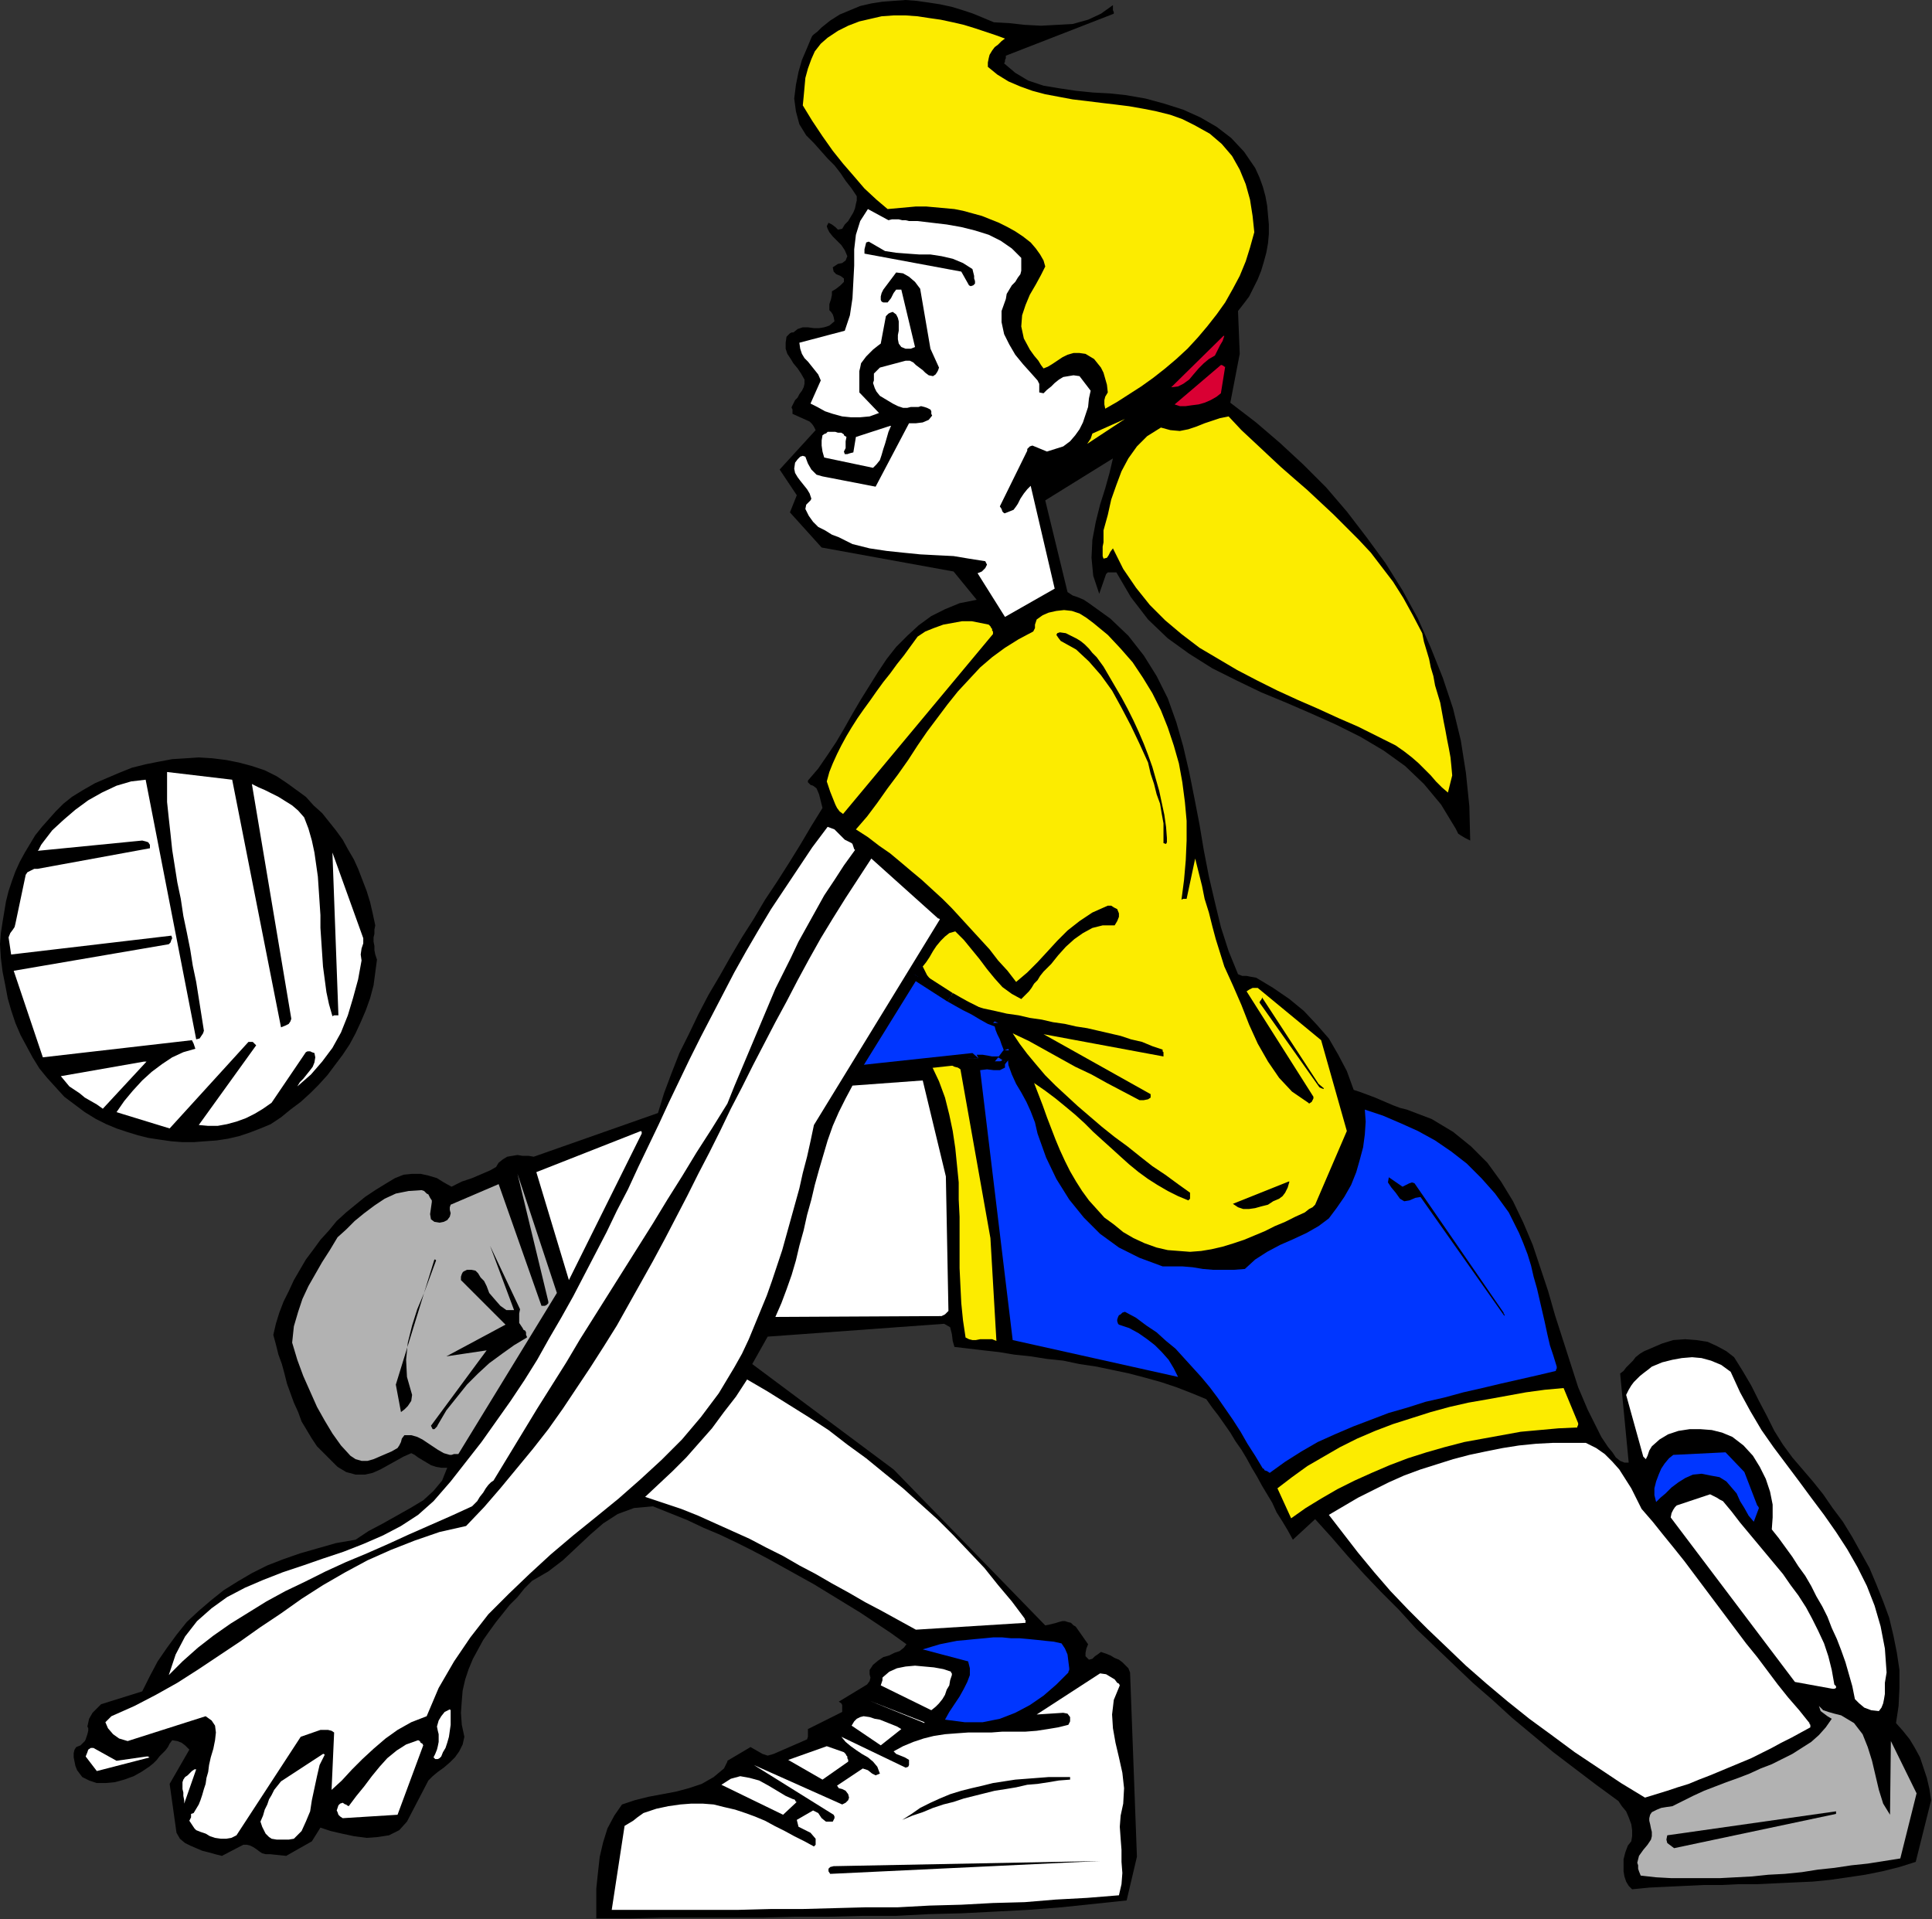<?xml version="1.0" encoding="UTF-8" standalone="no"?>
<svg
   xmlns:dc="http://purl.org/dc/elements/1.1/"
   xmlns:cc="http://creativecommons.org/ns#"
   xmlns:rdf="http://www.w3.org/1999/02/22-rdf-syntax-ns#"
   xmlns:svg="http://www.w3.org/2000/svg"
   xmlns="http://www.w3.org/2000/svg"
   xmlns:sodipodi="http://sodipodi.sourceforge.net/DTD/sodipodi-0.dtd"
   xmlns:inkscape="http://www.inkscape.org/namespaces/inkscape"
   version="1.0"
   width="57.277mm"
   height="56.896mm"
   id="svg121"
   sodipodi:docname="AD004985.WMF">
  <rect width="100%" height="100%" fill="#333333" stroke="none"/>
  <sodipodi:namedview
     pagecolor="#ffffff"
     bordercolor="#666666"
     borderopacity="1"
     objecttolerance="10"
     gridtolerance="10"
     guidetolerance="10"
     inkscape:pageopacity="0"
     inkscape:pageshadow="2"
     inkscape:window-width="640"
     inkscape:window-height="480"
     id="namedview123" />
  <defs
     id="defs3">
    <pattern
       id="WMFhbasepattern"
       patternUnits="userSpaceOnUse"
       width="6"
       height="6"
       x="0"
       y="0" />
  </defs>
  <path
     style="fill:#000000;fill-rule:evenodd;fill-opacity:1;stroke:none;"
     d="  M 216.384,201.696   L 216.192,200.448   L 215.904,199.2   L 215.52,198.048   L 215.136,196.896   L 214.56,195.84   L 213.984,194.88   L 213.216,193.92   L 212.448,193.056   L 212.736,191.136   L 212.832,189.12   L 212.832,187.104   L 212.544,185.184   L 212.16,183.264   L 211.68,181.248   L 211.008,179.424   L 210.24,177.504   L 209.472,175.68   L 208.512,173.952   L 207.552,172.224   L 206.496,170.496   L 205.344,168.96   L 204.288,167.424   L 203.136,165.984   L 201.984,164.64   L 200.832,163.296   L 199.776,161.856   L 198.816,160.32   L 197.952,158.592   L 197.088,156.96   L 196.224,155.232   L 195.264,153.6   L 194.304,152.064   L 193.44,151.392   L 192.384,150.816   L 191.328,150.336   L 190.08,150.144   L 188.832,150.048   L 187.488,150.144   L 186.24,150.528   L 184.896,151.104   L 184.224,151.392   L 183.744,151.68   L 183.264,152.064   L 182.976,152.448   L 182.592,152.832   L 182.208,153.216   L 181.92,153.6   L 181.536,153.888   L 182.496,163.872   L 182.016,163.872   L 181.536,163.68   L 181.056,163.296   L 180.672,162.72   L 180.192,162.144   L 179.808,161.568   L 179.424,160.992   L 179.136,160.416   L 177.888,157.92   L 176.832,155.424   L 175.968,152.736   L 175.104,150.048   L 174.24,147.36   L 173.472,144.672   L 172.608,142.08   L 171.744,139.488   L 170.688,136.992   L 169.536,134.592   L 168.192,132.384   L 166.656,130.272   L 164.832,128.448   L 162.816,126.816   L 160.416,125.376   L 157.632,124.32   L 156.864,124.128   L 156.096,123.84   L 155.424,123.552   L 154.752,123.264   L 154.08,122.976   L 153.312,122.688   L 152.544,122.4   L 151.68,122.112   L 150.912,120   L 149.952,118.176   L 148.896,116.352   L 147.552,114.816   L 146.112,113.28   L 144.48,111.936   L 142.656,110.688   L 140.736,109.536   L 140.16,109.44   L 139.68,109.344   L 139.2,109.344   L 138.72,109.152   L 137.664,106.56   L 136.8,103.872   L 136.128,101.088   L 135.456,98.208   L 134.88,95.232   L 134.4,92.352   L 133.824,89.376   L 133.248,86.496   L 132.576,83.616   L 131.808,80.928   L 130.848,78.24   L 129.6,75.744   L 128.16,73.44   L 126.432,71.232   L 124.416,69.312   L 122.016,67.584   L 121.44,67.2   L 120.768,66.912   L 120.192,66.72   L 119.616,66.336   L 117.12,56.064   L 124.704,51.36   L 124.32,52.992   L 123.84,54.72   L 123.264,56.544   L 122.784,58.464   L 122.4,60.48   L 122.304,62.496   L 122.496,64.512   L 123.168,66.528   L 123.936,64.32   L 124.128,64.128   L 124.416,64.128   L 124.704,64.128   L 125.088,64.128   L 126.72,66.912   L 128.64,69.408   L 130.848,71.52   L 133.248,73.248   L 135.84,74.88   L 138.528,76.224   L 141.312,77.568   L 144.096,78.72   L 146.976,79.968   L 149.76,81.216   L 152.448,82.56   L 155.04,84.096   L 157.44,85.824   L 159.552,87.84   L 161.472,90.144   L 163.104,92.832   L 163.392,93.408   L 163.68,93.6   L 164.16,93.888   L 164.736,94.176   L 164.64,90.336   L 164.256,86.592   L 163.68,82.944   L 162.816,79.392   L 161.664,75.936   L 160.32,72.576   L 158.88,69.312   L 157.152,66.144   L 155.232,63.072   L 153.12,60.192   L 150.912,57.312   L 148.608,54.624   L 146.016,52.032   L 143.424,49.632   L 140.736,47.328   L 137.856,45.12   L 138.912,39.648   L 138.72,34.848   L 139.392,33.984   L 139.968,33.216   L 140.448,32.256   L 140.928,31.296   L 141.312,30.336   L 141.6,29.376   L 141.888,28.32   L 142.08,27.264   L 142.176,26.208   L 142.176,25.152   L 142.08,24.096   L 141.984,23.04   L 141.792,21.984   L 141.504,20.928   L 141.12,19.872   L 140.64,18.816   L 139.392,16.992   L 137.952,15.456   L 136.32,14.208   L 134.496,13.152   L 132.576,12.288   L 130.464,11.616   L 128.352,11.04   L 126.144,10.656   L 124.32,10.464   L 122.496,10.368   L 120.576,10.176   L 118.656,9.888   L 116.928,9.6   L 115.2,9.024   L 113.76,8.16   L 112.512,7.104   L 112.608,6.912   L 112.608,6.72   L 112.704,6.528   L 112.704,6.24   L 124.8,1.536   L 124.8,1.344   L 124.704,1.152   L 124.704,0.864   L 124.704,0.576   L 123.36,1.536   L 121.92,2.208   L 120.192,2.688   L 118.464,2.784   L 116.64,2.88   L 114.816,2.784   L 113.088,2.592   L 111.36,2.496   L 110.208,2.016   L 109.056,1.536   L 107.904,1.152   L 106.656,0.768   L 105.312,0.48   L 104.064,0.288   L 102.72,0.096   L 101.472,0   L 100.128,0.096   L 98.88,0.192   L 97.632,0.384   L 96.384,0.672   L 95.232,1.152   L 94.08,1.632   L 93.024,2.304   L 92.064,3.072   L 91.584,3.552   L 91.2,3.84   L 91.008,4.032   L 90.912,4.224   L 90.432,5.376   L 89.856,6.72   L 89.472,8.064   L 89.184,9.504   L 88.992,11.04   L 89.184,12.48   L 89.568,13.92   L 90.336,15.168   L 91.2,16.032   L 91.968,16.896   L 92.736,17.76   L 93.504,18.528   L 94.176,19.392   L 94.752,20.256   L 95.424,21.12   L 96,21.984   L 96,22.464   L 95.904,22.848   L 95.808,23.328   L 95.616,23.808   L 95.328,24.288   L 95.04,24.768   L 94.656,25.152   L 94.368,25.632   L 93.888,25.728   L 93.6,25.44   L 93.216,25.152   L 92.832,24.96   L 92.64,25.344   L 92.736,25.632   L 92.928,26.016   L 93.312,26.496   L 93.792,26.976   L 94.272,27.456   L 94.656,28.032   L 94.944,28.704   L 94.752,29.184   L 94.368,29.472   L 93.888,29.568   L 93.312,29.952   L 93.408,30.432   L 93.696,30.72   L 94.176,30.912   L 94.56,31.2   L 94.56,31.584   L 94.176,31.968   L 93.696,32.352   L 93.216,32.64   L 93.216,33.024   L 93.12,33.504   L 92.928,34.08   L 92.928,34.752   L 93.12,34.944   L 93.312,35.232   L 93.408,35.52   L 93.504,36   L 92.928,36.48   L 92.352,36.672   L 91.776,36.768   L 91.2,36.768   L 90.528,36.672   L 89.952,36.672   L 89.376,36.864   L 88.896,37.248   L 88.704,37.248   L 88.512,37.344   L 88.32,37.536   L 88.128,37.728   L 88.032,38.4   L 88.032,39.072   L 88.224,39.648   L 88.608,40.224   L 88.896,40.704   L 89.376,41.28   L 89.76,41.856   L 90.144,42.528   L 90.144,43.008   L 90.048,43.392   L 89.856,43.776   L 89.568,44.16   L 89.376,44.544   L 89.088,44.832   L 88.896,45.216   L 88.704,45.6   L 88.704,45.696   L 88.8,45.888   L 88.8,46.08   L 88.8,46.368   L 90.72,47.232   L 90.816,47.328   L 91.008,47.52   L 91.2,47.808   L 91.392,48.192   L 87.36,52.608   L 89.28,55.488   L 88.512,57.408   L 92.064,61.344   L 106.848,64.032   L 109.44,67.2   L 107.52,67.584   L 105.888,68.256   L 104.352,69.024   L 102.912,70.08   L 101.664,71.232   L 100.416,72.48   L 99.36,73.824   L 98.4,75.264   L 97.44,76.8   L 96.48,78.336   L 95.52,79.968   L 94.656,81.504   L 93.696,83.136   L 92.736,84.576   L 91.68,86.112   L 90.528,87.456   L 90.528,87.648   L 90.72,87.84   L 90.816,87.936   L 91.104,88.032   L 91.488,88.32   L 91.776,88.992   L 91.968,89.76   L 92.16,90.528   L 90.912,92.544   L 89.664,94.656   L 88.416,96.672   L 87.072,98.784   L 85.728,100.8   L 84.48,102.912   L 83.136,105.024   L 81.888,107.136   L 80.64,109.344   L 79.392,111.456   L 78.24,113.664   L 77.184,115.872   L 76.128,117.984   L 75.264,120.192   L 74.4,122.496   L 73.728,124.704   L 59.808,129.6   L 59.232,129.504   L 58.56,129.504   L 57.984,129.408   L 57.408,129.504   L 56.832,129.6   L 56.352,129.888   L 55.872,130.272   L 55.584,130.752   L 54.912,131.136   L 54.24,131.424   L 53.568,131.712   L 52.896,132   L 52.32,132.192   L 51.744,132.384   L 51.168,132.672   L 50.592,132.96   L 49.728,132.48   L 48.96,132   L 48,131.712   L 47.136,131.52   L 46.176,131.52   L 45.216,131.616   L 44.256,132   L 43.296,132.576   L 42.048,133.344   L 40.896,134.112   L 39.84,134.976   L 38.784,135.84   L 37.728,136.8   L 36.864,137.856   L 35.904,138.912   L 35.136,139.968   L 34.272,141.12   L 33.6,142.272   L 32.928,143.424   L 32.352,144.672   L 31.776,145.824   L 31.296,147.072   L 30.912,148.32   L 30.624,149.568   L 30.912,150.624   L 31.2,151.776   L 31.584,152.832   L 31.872,153.888   L 32.16,155.04   L 32.544,156.096   L 32.928,157.152   L 33.408,158.208   L 33.792,159.264   L 34.368,160.224   L 34.944,161.184   L 35.52,162.048   L 36.288,162.816   L 37.056,163.584   L 37.824,164.352   L 38.784,164.928   L 39.84,165.216   L 40.896,165.216   L 41.76,165.024   L 42.624,164.64   L 43.488,164.16   L 44.352,163.68   L 45.216,163.2   L 46.08,162.816   L 46.464,163.008   L 46.848,163.296   L 47.328,163.584   L 47.808,163.872   L 48.288,164.16   L 48.864,164.352   L 49.44,164.448   L 50.112,164.448   L 49.536,165.888   L 48.576,167.04   L 47.424,168.096   L 45.984,168.96   L 44.448,169.824   L 42.912,170.688   L 41.28,171.552   L 39.84,172.512   L 37.632,172.896   L 35.616,173.472   L 33.6,174.048   L 31.68,174.72   L 29.952,175.392   L 28.224,176.256   L 26.592,177.216   L 25.056,178.176   L 23.616,179.328   L 22.272,180.48   L 20.928,181.728   L 19.776,183.168   L 18.72,184.608   L 17.664,186.144   L 16.8,187.776   L 15.936,189.504   L 11.328,190.944   L 10.848,191.424   L 10.368,191.904   L 9.984,192.576   L 9.792,193.44   L 9.888,193.632   L 9.888,193.92   L 9.792,194.304   L 9.6,194.88   L 9.504,195.072   L 9.312,195.264   L 9.024,195.552   L 8.544,195.744   L 8.352,196.032   L 8.256,196.416   L 8.256,196.896   L 8.352,197.376   L 8.448,197.856   L 8.64,198.336   L 8.928,198.72   L 9.216,199.104   L 9.984,199.488   L 10.848,199.776   L 11.808,199.776   L 12.864,199.68   L 13.92,199.392   L 14.976,199.008   L 15.84,198.528   L 16.704,197.952   L 17.184,197.568   L 17.568,197.184   L 17.856,196.8   L 18.24,196.416   L 18.528,196.128   L 18.816,195.744   L 19.008,195.36   L 19.296,194.976   L 19.872,195.072   L 20.352,195.264   L 20.736,195.552   L 21.216,196.032   L 19.008,199.872   L 19.776,205.344   L 20.16,206.016   L 20.736,206.496   L 21.312,206.784   L 21.984,207.072   L 22.656,207.36   L 23.424,207.552   L 24.096,207.744   L 24.864,207.936   L 27.264,206.688   L 27.648,206.688   L 28.032,206.784   L 28.416,206.976   L 28.704,207.168   L 29.088,207.456   L 29.376,207.648   L 29.76,207.744   L 30.24,207.744   L 32.064,207.936   L 34.944,206.304   L 35.904,204.768   L 37.056,205.152   L 38.304,205.44   L 39.648,205.728   L 41.088,205.92   L 42.336,205.824   L 43.584,205.632   L 44.736,205.056   L 45.6,204.096   L 48,199.488   L 48.48,199.008   L 49.056,198.528   L 49.728,198.048   L 50.4,197.472   L 50.976,196.896   L 51.456,196.224   L 51.84,195.456   L 52.032,194.592   L 51.744,193.248   L 51.648,191.904   L 51.744,190.56   L 51.84,189.408   L 52.128,188.16   L 52.512,187.008   L 52.992,185.856   L 53.568,184.8   L 54.144,183.744   L 54.816,182.784   L 55.584,181.728   L 56.352,180.768   L 57.12,179.808   L 57.984,178.944   L 58.752,177.984   L 59.616,177.12   L 61.44,176.064   L 63.072,174.816   L 64.608,173.376   L 66.144,171.936   L 67.584,170.688   L 69.216,169.632   L 71.04,168.96   L 73.152,168.768   L 75.072,169.536   L 76.992,170.304   L 78.816,171.168   L 80.64,171.936   L 82.464,172.8   L 84.192,173.664   L 86.016,174.624   L 87.744,175.584   L 89.472,176.544   L 91.2,177.504   L 92.928,178.56   L 94.656,179.616   L 96.384,180.672   L 98.112,181.824   L 99.84,182.976   L 101.568,184.224   L 101.28,184.608   L 100.8,184.992   L 100.224,185.184   L 99.648,185.472   L 98.976,185.664   L 98.4,186.048   L 97.824,186.528   L 97.44,187.104   L 97.44,187.584   L 97.536,187.968   L 97.44,188.352   L 97.152,188.736   L 93.984,190.656   L 94.272,190.848   L 94.368,191.04   L 94.368,191.424   L 94.368,191.808   L 90.528,193.728   L 90.528,193.92   L 90.528,194.208   L 90.528,194.592   L 90.432,194.88   L 86.688,196.512   L 86.016,196.704   L 85.44,196.512   L 84.768,196.128   L 84.096,195.744   L 81.504,197.28   L 81.504,197.376   L 81.408,197.568   L 81.312,197.76   L 81.12,198.144   L 79.968,199.104   L 78.624,199.872   L 77.184,200.352   L 75.744,200.736   L 74.208,201.024   L 72.672,201.312   L 71.136,201.696   L 69.696,202.176   L 68.832,203.424   L 68.064,204.864   L 67.584,206.4   L 67.2,208.032   L 67.008,209.76   L 66.816,211.584   L 66.816,213.312   L 66.816,214.944   L 70.56,214.944   L 74.208,214.848   L 77.952,214.848   L 81.696,214.848   L 85.44,214.848   L 89.184,214.752   L 92.928,214.752   L 96.672,214.656   L 100.416,214.656   L 104.064,214.464   L 107.808,214.368   L 111.552,214.176   L 115.2,213.984   L 118.944,213.696   L 122.592,213.312   L 126.24,212.928   L 127.392,208.032   L 126.624,187.392   L 126.432,186.912   L 126.144,186.624   L 125.76,186.24   L 125.376,185.952   L 124.896,185.76   L 124.416,185.472   L 123.936,185.28   L 123.36,185.088   L 122.976,185.376   L 122.688,185.568   L 122.4,185.856   L 122.016,185.952   L 121.632,185.568   L 121.632,185.184   L 121.728,184.704   L 121.92,184.224   L 120.576,182.304   L 120.48,182.208   L 120.288,182.112   L 120.192,182.016   L 120,181.824   L 119.616,181.728   L 119.328,181.632   L 119.04,181.632   L 118.656,181.728   L 118.368,181.824   L 117.984,181.92   L 117.6,182.016   L 117.12,182.112   L 100.128,164.64   L 84.288,152.832   L 86.016,149.76   L 105.792,148.32   L 106.464,148.704   L 106.656,149.472   L 106.752,150.24   L 106.944,150.912   L 108.576,151.104   L 110.208,151.296   L 111.936,151.488   L 113.664,151.776   L 115.488,151.968   L 117.312,152.256   L 119.136,152.448   L 120.96,152.832   L 122.88,153.12   L 124.704,153.504   L 126.528,153.888   L 128.352,154.368   L 130.08,154.848   L 131.808,155.424   L 133.536,156.096   L 135.168,156.768   L 135.84,157.728   L 136.512,158.592   L 137.184,159.552   L 137.856,160.512   L 138.432,161.472   L 139.104,162.432   L 139.68,163.392   L 140.256,164.448   L 140.832,165.408   L 141.408,166.464   L 141.984,167.424   L 142.56,168.384   L 143.04,169.44   L 143.712,170.496   L 144.288,171.456   L 144.864,172.512   L 147.36,170.208   L 149.184,172.224   L 151.008,174.336   L 152.832,176.352   L 154.752,178.368   L 156.768,180.384   L 158.688,182.496   L 160.8,184.512   L 162.912,186.528   L 165.024,188.544   L 167.232,190.464   L 169.44,192.48   L 171.744,194.4   L 174.048,196.32   L 176.448,198.144   L 178.848,199.968   L 181.344,201.792   L 181.728,202.368   L 182.208,202.944   L 182.496,203.616   L 182.784,204.384   L 182.88,205.056   L 182.88,205.728   L 182.784,206.304   L 182.4,206.784   L 182.112,207.552   L 181.92,208.32   L 181.92,208.992   L 181.92,209.664   L 182.016,210.24   L 182.208,210.816   L 182.496,211.296   L 182.88,211.68   L 184.8,211.488   L 186.816,211.392   L 188.832,211.296   L 190.848,211.2   L 192.864,211.2   L 194.88,211.104   L 196.992,211.104   L 199.008,211.008   L 201.024,210.912   L 203.136,210.816   L 205.056,210.624   L 207.072,210.336   L 208.992,210.048   L 210.912,209.664   L 212.832,209.184   L 214.656,208.608   L 216.384,201.696  z "
     id="path5" />
  <path
     style="fill:#b2b2b2;fill-rule:evenodd;fill-opacity:1;stroke:none;"
     d="  M 214.752,200.928   L 211.872,195.072   L 211.776,203.328   L 211.008,202.08   L 210.528,200.544   L 210.144,198.912   L 209.76,197.28   L 209.28,195.744   L 208.704,194.304   L 207.744,193.056   L 206.304,192.192   L 205.536,192   L 204.864,191.808   L 204.288,191.616   L 203.808,191.136   L 204,191.712   L 204.384,192   L 204.768,192.288   L 205.248,192.576   L 204.576,193.536   L 203.808,194.4   L 202.944,195.168   L 201.888,195.84   L 200.832,196.512   L 199.68,197.088   L 198.528,197.664   L 197.28,198.144   L 196.032,198.72   L 194.784,199.2   L 193.44,199.68   L 192.192,200.16   L 190.944,200.64   L 189.696,201.216   L 188.544,201.792   L 187.392,202.368   L 186.72,202.464   L 186.144,202.56   L 185.664,202.752   L 185.088,203.04   L 184.896,203.328   L 184.8,203.712   L 184.8,204   L 184.896,204.384   L 184.992,204.864   L 185.088,205.248   L 185.088,205.728   L 184.992,206.112   L 184.608,206.688   L 184.128,207.264   L 183.648,207.936   L 183.456,208.704   L 183.552,208.992   L 183.552,209.376   L 183.648,209.664   L 183.84,210.144   L 185.568,210.336   L 187.296,210.432   L 189.12,210.432   L 190.848,210.432   L 192.672,210.432   L 194.496,210.336   L 196.32,210.24   L 198.144,210.048   L 199.968,209.952   L 201.888,209.76   L 203.712,209.472   L 205.536,209.28   L 207.456,208.992   L 209.28,208.8   L 211.104,208.512   L 212.928,208.224   L 214.752,200.928  z "
     id="path7" />
  <path
     style="fill:#ffffff;fill-rule:evenodd;fill-opacity:1;stroke:none;"
     d="  M 211.392,187.392   L 211.2,184.704   L 210.72,182.208   L 210.048,179.904   L 209.184,177.696   L 208.128,175.584   L 206.976,173.568   L 205.728,171.648   L 204.384,169.728   L 202.944,167.808   L 201.6,165.984   L 200.16,164.064   L 198.72,162.144   L 197.376,160.224   L 196.128,158.112   L 194.976,156   L 193.92,153.696   L 192.864,152.928   L 191.712,152.448   L 190.656,152.16   L 189.6,152.064   L 188.448,152.16   L 187.392,152.352   L 186.24,152.64   L 185.088,153.12   L 184.608,153.504   L 184.224,153.792   L 183.744,154.176   L 183.456,154.464   L 183.072,154.848   L 182.784,155.232   L 182.496,155.712   L 182.208,156.288   L 184.128,163.2   L 184.416,163.488   L 184.608,163.104   L 184.8,162.528   L 185.088,162.048   L 185.952,161.28   L 186.912,160.704   L 188.064,160.32   L 189.312,160.128   L 190.56,160.128   L 191.808,160.224   L 192.96,160.512   L 194.112,160.992   L 195.36,161.952   L 196.416,163.104   L 197.184,164.352   L 197.856,165.696   L 198.336,167.136   L 198.624,168.576   L 198.624,170.016   L 198.528,171.36   L 199.296,172.32   L 200.064,173.376   L 200.832,174.432   L 201.504,175.488   L 202.272,176.544   L 202.944,177.696   L 203.52,178.848   L 204.192,180   L 204.768,181.152   L 205.248,182.4   L 205.824,183.648   L 206.304,184.896   L 206.784,186.24   L 207.168,187.584   L 207.552,188.928   L 207.84,190.368   L 208.32,190.848   L 208.896,191.328   L 209.664,191.616   L 210.528,191.712   L 210.816,191.328   L 211.008,190.848   L 211.104,190.368   L 211.2,189.792   L 211.2,189.216   L 211.2,188.544   L 211.296,187.968   L 211.392,187.392  z "
     id="path9" />
  <path
     style="fill:#ffffff;fill-rule:evenodd;fill-opacity:1;stroke:none;"
     d="  M 205.536,188.736   L 205.248,187.104   L 204.864,185.568   L 204.384,184.128   L 203.712,182.688   L 203.04,181.344   L 202.368,180.096   L 201.504,178.752   L 200.64,177.6   L 199.776,176.352   L 198.816,175.2   L 197.856,174.048   L 196.896,172.896   L 195.936,171.744   L 194.976,170.592   L 194.016,169.344   L 193.056,168.192   L 192.672,168   L 192.384,167.808   L 192,167.616   L 191.616,167.424   L 187.872,168.672   L 187.68,168.864   L 187.488,169.152   L 187.296,169.536   L 187.2,170.016   L 201.12,188.448   L 205.344,189.216   L 205.536,189.216   L 205.728,189.12   L 205.728,188.928   L 205.536,188.736  z "
     id="path11" />
  <path
     style="fill:#000000;fill-rule:evenodd;fill-opacity:1;stroke:none;"
     d="  M 205.728,202.944   L 186.816,205.632   L 186.72,206.112   L 186.816,206.496   L 187.2,206.784   L 187.584,207.072   L 205.728,203.232   L 205.728,203.232   L 205.728,203.04   L 205.728,202.944   L 205.728,202.944  z "
     id="path13" />
  <path
     style="fill:#ffffff;fill-rule:evenodd;fill-opacity:1;stroke:none;"
     d="  M 202.752,193.056   L 201.6,191.616   L 200.352,190.176   L 199.2,188.736   L 198.048,187.2   L 196.896,185.664   L 195.648,184.128   L 194.496,182.592   L 193.344,181.056   L 192.192,179.52   L 191.04,177.984   L 189.888,176.448   L 188.736,174.912   L 187.584,173.472   L 186.336,171.936   L 185.184,170.496   L 183.936,169.056   L 183.36,167.904   L 182.784,166.752   L 182.112,165.696   L 181.44,164.64   L 180.672,163.776   L 179.808,162.912   L 178.848,162.24   L 177.696,161.664   L 175.872,161.664   L 173.952,161.664   L 172.128,161.76   L 170.208,161.952   L 168.384,162.24   L 166.464,162.624   L 164.64,163.008   L 162.816,163.488   L 160.992,164.064   L 159.168,164.64   L 157.344,165.312   L 155.616,166.08   L 153.888,166.944   L 152.16,167.808   L 150.528,168.768   L 148.896,169.728   L 150.528,171.84   L 152.16,173.952   L 153.984,176.16   L 155.808,178.272   L 157.824,180.384   L 159.936,182.496   L 162.048,184.512   L 164.256,186.624   L 166.56,188.64   L 168.96,190.656   L 171.36,192.576   L 173.856,194.4   L 176.448,196.32   L 179.04,198.048   L 181.632,199.776   L 184.32,201.408   L 185.568,201.024   L 186.816,200.64   L 187.968,200.256   L 189.216,199.872   L 190.368,199.392   L 191.616,198.912   L 192.768,198.432   L 193.92,197.952   L 195.072,197.472   L 196.224,196.992   L 197.376,196.416   L 198.528,195.84   L 199.584,195.264   L 200.736,194.688   L 201.792,194.112   L 202.848,193.536   L 202.848,193.44   L 202.848,193.248   L 202.752,193.152   L 202.752,193.056  z "
     id="path15" />
  <path
     style="fill:#0036ff;fill-rule:evenodd;fill-opacity:1;stroke:none;"
     d="  M 196.896,168.672   L 195.456,164.928   L 193.344,162.72   L 187.488,163.008   L 187.008,163.392   L 186.528,163.968   L 186.144,164.544   L 185.856,165.216   L 185.568,165.984   L 185.376,166.752   L 185.376,167.52   L 185.568,168.288   L 186.048,167.808   L 186.624,167.328   L 187.296,166.656   L 188.064,166.08   L 188.832,165.6   L 189.696,165.216   L 190.656,165.12   L 191.616,165.312   L 192.672,165.504   L 193.44,165.984   L 194.016,166.656   L 194.592,167.328   L 194.976,168.192   L 195.456,168.96   L 195.936,169.824   L 196.512,170.496   L 197.088,168.96   L 197.088,168.96   L 196.992,168.768   L 196.896,168.672   L 196.896,168.672  z "
     id="path17" />
  <path
     style="fill:#fcec00;fill-rule:evenodd;fill-opacity:1;stroke:none;"
     d="  M 176.832,159.456   L 175.2,155.52   L 173.088,155.712   L 170.976,156   L 168.864,156.384   L 166.752,156.768   L 164.544,157.152   L 162.432,157.632   L 160.32,158.208   L 158.208,158.88   L 156.096,159.552   L 154.08,160.32   L 152.064,161.184   L 150.144,162.144   L 148.32,163.2   L 146.496,164.256   L 144.768,165.504   L 143.136,166.752   L 144.672,170.112   L 146.304,168.96   L 148.032,167.904   L 149.856,166.848   L 151.776,165.888   L 153.696,165.024   L 155.712,164.16   L 157.728,163.392   L 159.84,162.72   L 161.856,162.144   L 164.064,161.568   L 166.176,161.184   L 168.288,160.8   L 170.4,160.416   L 172.512,160.224   L 174.624,160.032   L 176.736,159.936   L 176.736,159.84   L 176.832,159.648   L 176.832,159.552   L 176.832,159.456  z "
     id="path19" />
  <path
     style="fill:#0036ff;fill-rule:evenodd;fill-opacity:1;stroke:none;"
     d="  M 174.432,153.12   L 174.048,151.872   L 173.664,150.72   L 173.376,149.472   L 173.088,148.128   L 172.8,146.88   L 172.512,145.632   L 172.224,144.384   L 171.84,143.04   L 171.552,141.792   L 171.168,140.544   L 170.688,139.296   L 170.208,138.144   L 169.632,136.992   L 169.056,135.84   L 168.288,134.784   L 167.52,133.728   L 165.984,132   L 164.352,130.368   L 162.624,129.024   L 160.8,127.776   L 158.88,126.72   L 156.96,125.856   L 154.944,124.992   L 152.928,124.32   L 153.024,125.664   L 152.928,127.104   L 152.736,128.544   L 152.352,129.984   L 151.968,131.328   L 151.392,132.768   L 150.624,134.112   L 149.76,135.36   L 148.896,136.512   L 147.744,137.376   L 146.4,138.144   L 144.96,138.816   L 143.424,139.488   L 141.984,140.256   L 140.64,141.12   L 139.488,142.176   L 138.24,142.272   L 137.088,142.272   L 135.936,142.272   L 134.784,142.176   L 133.632,141.984   L 132.48,141.888   L 131.424,141.888   L 130.272,141.888   L 127.68,140.928   L 125.376,139.776   L 123.264,138.24   L 121.44,136.416   L 119.808,134.4   L 118.368,132.096   L 117.216,129.696   L 116.256,127.008   L 115.968,125.76   L 115.488,124.512   L 115.008,123.456   L 114.432,122.4   L 113.856,121.44   L 113.376,120.384   L 112.992,119.328   L 112.896,118.176   L 110.88,116.64   L 110.784,116.352   L 110.784,115.968   L 110.88,115.68   L 111.168,115.296   L 102.336,110.208   L 96.672,119.136   L 97.536,119.04   L 98.4,118.944   L 99.36,118.752   L 100.32,118.656   L 101.28,118.464   L 102.24,118.272   L 103.296,118.08   L 104.352,117.984   L 105.312,117.888   L 106.368,117.792   L 107.424,117.792   L 108.48,117.792   L 109.44,117.888   L 110.496,118.08   L 111.552,118.368   L 112.512,118.752   L 112.512,118.944   L 112.608,119.136   L 112.608,119.328   L 112.608,119.616   L 112.032,119.904   L 111.36,119.904   L 110.592,119.808   L 109.824,119.904   L 113.472,150.144   L 132,154.272   L 131.52,153.312   L 130.944,152.352   L 130.176,151.488   L 129.408,150.72   L 128.544,150.048   L 127.584,149.376   L 126.528,148.8   L 125.376,148.416   L 125.28,148.32   L 125.184,148.032   L 125.184,147.84   L 125.28,147.552   L 125.376,147.36   L 125.568,147.264   L 125.76,147.072   L 126.048,146.976   L 127.296,147.648   L 128.448,148.512   L 129.6,149.28   L 130.656,150.24   L 131.712,151.104   L 132.672,152.16   L 133.632,153.216   L 134.592,154.272   L 135.552,155.424   L 136.416,156.576   L 137.28,157.824   L 138.144,159.072   L 139.008,160.416   L 139.776,161.76   L 140.64,163.104   L 141.504,164.544   L 141.6,164.544   L 141.696,164.736   L 141.984,164.832   L 142.272,165.024   L 144,163.776   L 145.824,162.624   L 147.648,161.568   L 149.568,160.704   L 151.584,159.84   L 153.6,159.072   L 155.616,158.304   L 157.632,157.728   L 159.744,157.056   L 161.856,156.576   L 163.968,156   L 166.08,155.52   L 168.096,155.04   L 170.208,154.56   L 172.32,154.08   L 174.336,153.6   L 174.336,153.504   L 174.432,153.312   L 174.432,153.216   L 174.432,153.12  z "
     id="path21" />
  <path
     style="fill:#fcec00;fill-rule:evenodd;fill-opacity:1;stroke:none;"
     d="  M 162.72,86.88   L 162.624,85.824   L 162.528,84.864   L 162.336,83.808   L 162.144,82.848   L 161.952,81.792   L 161.76,80.832   L 161.568,79.776   L 161.376,78.72   L 161.088,77.76   L 160.8,76.8   L 160.608,75.744   L 160.32,74.784   L 160.128,73.824   L 159.84,72.864   L 159.552,71.904   L 159.36,70.944   L 158.304,68.928   L 157.248,67.008   L 156.096,65.184   L 154.848,63.552   L 153.6,61.92   L 152.256,60.48   L 150.816,59.04   L 149.376,57.6   L 147.936,56.256   L 146.496,54.912   L 145.056,53.664   L 143.52,52.32   L 142.08,50.976   L 140.544,49.536   L 139.104,48.192   L 137.664,46.656   L 136.704,46.848   L 135.84,47.136   L 134.976,47.424   L 134.016,47.808   L 133.152,48.096   L 132.192,48.288   L 131.136,48.192   L 130.08,47.904   L 128.544,48.864   L 127.392,50.016   L 126.432,51.36   L 125.664,52.8   L 125.088,54.336   L 124.512,55.968   L 124.128,57.696   L 123.648,59.424   L 123.648,59.904   L 123.648,60.384   L 123.648,60.768   L 123.552,61.248   L 123.552,61.632   L 123.552,61.92   L 123.552,62.304   L 123.648,62.592   L 124.032,62.496   L 124.224,62.208   L 124.416,61.824   L 124.704,61.44   L 125.856,63.744   L 127.296,65.856   L 128.832,67.776   L 130.56,69.504   L 132.384,71.04   L 134.4,72.576   L 136.512,73.824   L 138.624,75.072   L 140.832,76.224   L 143.136,77.376   L 145.44,78.432   L 147.648,79.392   L 149.952,80.448   L 152.16,81.408   L 154.272,82.464   L 156.384,83.52   L 157.344,84.192   L 158.208,84.864   L 158.976,85.536   L 159.648,86.208   L 160.32,86.88   L 160.896,87.552   L 161.568,88.224   L 162.24,88.8   L 162.72,86.88  z "
     id="path23" />
  <path
     style="fill:#000000;fill-rule:evenodd;fill-opacity:1;stroke:none;"
     d="  M 168.48,147.072   L 158.496,132.576   L 158.208,132.48   L 157.92,132.576   L 157.536,132.768   L 157.152,132.96   L 155.616,131.904   L 155.52,132.48   L 155.904,133.056   L 156.384,133.632   L 156.864,134.304   L 157.344,134.592   L 157.92,134.496   L 158.592,134.208   L 159.168,134.112   L 168.576,147.456   L 168.576,147.36   L 168.576,147.264   L 168.48,147.168   L 168.48,147.072  z "
     id="path25" />
  <path
     style="fill:#fcec00;fill-rule:evenodd;fill-opacity:1;stroke:none;"
     d="  M 140.544,26.016   L 140.352,24.192   L 140.064,22.368   L 139.584,20.64   L 138.912,19.008   L 138.048,17.472   L 136.896,16.128   L 135.552,14.976   L 133.824,14.016   L 132.48,13.344   L 131.136,12.864   L 129.6,12.48   L 128.16,12.192   L 126.528,11.904   L 124.992,11.712   L 123.36,11.52   L 121.824,11.328   L 120.192,11.136   L 118.656,10.848   L 117.12,10.56   L 115.68,10.176   L 114.336,9.696   L 112.992,9.12   L 111.744,8.352   L 110.688,7.488   L 110.688,7.008   L 110.784,6.528   L 110.88,6.144   L 111.168,5.664   L 111.456,5.28   L 111.84,4.992   L 112.224,4.608   L 112.608,4.32   L 111.552,3.936   L 110.4,3.552   L 109.248,3.168   L 108,2.784   L 106.752,2.496   L 105.408,2.208   L 104.064,2.016   L 102.816,1.824   L 101.472,1.728   L 100.128,1.728   L 98.784,1.824   L 97.536,2.112   L 96.288,2.4   L 95.04,2.88   L 93.888,3.456   L 92.736,4.224   L 91.968,4.896   L 91.296,5.76   L 90.912,6.624   L 90.528,7.68   L 90.24,8.736   L 90.144,9.792   L 90.048,10.848   L 89.952,11.808   L 91.008,13.536   L 92.16,15.264   L 93.312,16.896   L 94.464,18.336   L 95.712,19.776   L 96.864,21.12   L 98.208,22.368   L 99.456,23.424   L 100.512,23.328   L 101.568,23.232   L 102.624,23.136   L 103.776,23.136   L 104.832,23.232   L 105.888,23.328   L 106.944,23.424   L 107.904,23.616   L 108.96,23.904   L 110.016,24.192   L 110.976,24.576   L 111.936,24.96   L 112.896,25.44   L 113.76,25.92   L 114.624,26.496   L 115.488,27.168   L 116.064,27.84   L 116.544,28.512   L 116.928,29.184   L 117.12,29.856   L 116.64,30.816   L 116.064,31.872   L 115.392,33.024   L 114.912,34.176   L 114.528,35.328   L 114.432,36.576   L 114.72,37.92   L 115.392,39.168   L 115.872,39.84   L 116.352,40.416   L 116.64,40.896   L 116.928,41.28   L 117.408,41.088   L 117.888,40.8   L 118.464,40.416   L 119.04,40.032   L 119.616,39.744   L 120.288,39.552   L 120.96,39.552   L 121.632,39.648   L 122.112,39.936   L 122.592,40.224   L 122.976,40.704   L 123.36,41.184   L 123.648,41.76   L 123.84,42.432   L 124.032,43.104   L 124.128,43.968   L 123.84,44.448   L 123.744,44.832   L 123.744,45.312   L 123.84,45.792   L 125.184,45.024   L 126.528,44.16   L 127.872,43.296   L 129.216,42.336   L 130.56,41.28   L 131.808,40.224   L 133.056,39.072   L 134.208,37.824   L 135.264,36.576   L 136.32,35.232   L 137.28,33.888   L 138.144,32.352   L 138.912,30.912   L 139.584,29.28   L 140.064,27.744   L 140.544,26.016  z "
     id="path27" />
  <path
     style="fill:#fcec00;fill-rule:evenodd;fill-opacity:1;stroke:none;"
     d="  M 150.912,126.72   L 148.032,116.544   L 140.928,110.688   L 140.64,110.688   L 140.352,110.688   L 139.968,110.88   L 139.68,111.072   L 147.168,122.88   L 147.168,123.072   L 146.976,123.456   L 146.688,123.648   L 146.592,123.552   L 144.768,122.304   L 143.328,120.768   L 142.08,118.944   L 140.928,116.928   L 139.968,114.816   L 139.104,112.608   L 138.144,110.4   L 137.184,108.288   L 136.704,106.752   L 136.224,105.216   L 135.84,103.776   L 135.456,102.24   L 134.976,100.704   L 134.688,99.264   L 134.304,97.728   L 133.92,96.192   L 132.96,100.704   L 132.864,100.704   L 132.672,100.704   L 132.576,100.704   L 132.384,100.8   L 132.672,98.592   L 132.864,96.384   L 132.96,94.176   L 132.96,91.968   L 132.768,89.856   L 132.48,87.648   L 132.096,85.536   L 131.52,83.52   L 130.848,81.504   L 130.08,79.584   L 129.12,77.664   L 128.064,75.936   L 126.912,74.208   L 125.568,72.672   L 124.128,71.136   L 122.496,69.792   L 121.728,69.216   L 120.96,68.736   L 120.096,68.448   L 119.232,68.352   L 118.368,68.448   L 117.504,68.64   L 116.832,68.928   L 116.16,69.408   L 116.064,69.696   L 115.968,69.984   L 115.968,70.368   L 115.776,70.752   L 114.144,71.616   L 112.608,72.576   L 111.168,73.632   L 109.824,74.784   L 108.576,76.128   L 107.328,77.472   L 106.176,78.912   L 105.024,80.448   L 103.872,81.984   L 102.816,83.52   L 101.76,85.152   L 100.608,86.784   L 99.456,88.32   L 98.304,89.952   L 97.152,91.488   L 95.904,92.928   L 97.248,93.792   L 98.496,94.752   L 99.744,95.616   L 100.896,96.576   L 102.144,97.632   L 103.296,98.592   L 104.448,99.648   L 105.6,100.704   L 106.656,101.76   L 107.712,102.912   L 108.768,104.064   L 109.824,105.216   L 110.88,106.368   L 111.84,107.616   L 112.896,108.768   L 113.856,110.016   L 115.104,108.96   L 116.256,107.808   L 117.408,106.56   L 118.464,105.408   L 119.616,104.256   L 120.96,103.2   L 122.4,102.24   L 124.128,101.472   L 124.32,101.472   L 124.512,101.472   L 124.8,101.664   L 125.184,101.856   L 125.376,102.336   L 125.376,102.72   L 125.184,103.2   L 124.896,103.68   L 123.552,103.68   L 122.4,103.968   L 121.344,104.544   L 120.384,105.216   L 119.424,106.08   L 118.56,107.04   L 117.792,108   L 116.928,108.864   L 116.544,109.344   L 116.256,109.824   L 115.872,110.208   L 115.584,110.688   L 115.296,111.072   L 115.008,111.36   L 114.72,111.648   L 114.432,111.936   L 113.376,111.36   L 112.32,110.592   L 111.456,109.632   L 110.592,108.576   L 109.728,107.424   L 108.864,106.368   L 108,105.312   L 107.04,104.352   L 106.368,104.544   L 105.888,104.928   L 105.408,105.408   L 104.928,105.984   L 104.544,106.56   L 104.16,107.232   L 103.776,107.808   L 103.392,108.288   L 103.872,109.248   L 104.544,110.112   L 105.312,110.784   L 106.272,111.36   L 107.232,111.84   L 108.192,112.32   L 109.248,112.704   L 110.208,112.992   L 111.552,113.28   L 112.8,113.568   L 114.144,113.76   L 115.392,114.048   L 116.736,114.24   L 117.984,114.528   L 119.328,114.72   L 120.576,115.008   L 121.824,115.2   L 123.072,115.488   L 124.32,115.776   L 125.568,116.064   L 126.72,116.448   L 127.968,116.736   L 129.12,117.216   L 130.272,117.6   L 130.272,117.792   L 130.368,117.888   L 130.368,118.08   L 130.368,118.368   L 116.928,115.872   L 128.928,122.592   L 128.928,122.976   L 128.64,123.168   L 128.16,123.264   L 127.68,123.264   L 125.856,122.304   L 124.032,121.344   L 122.304,120.384   L 120.48,119.52   L 118.752,118.56   L 117.024,117.6   L 115.296,116.64   L 113.472,115.776   L 114.24,116.928   L 115.104,118.08   L 116.064,119.232   L 117.12,120.48   L 118.272,121.632   L 119.52,122.784   L 120.768,123.936   L 122.112,125.088   L 123.456,126.24   L 124.896,127.392   L 126.336,128.448   L 127.776,129.6   L 129.12,130.656   L 130.56,131.616   L 132,132.672   L 133.344,133.632   L 133.344,133.824   L 133.344,134.016   L 133.344,134.304   L 133.152,134.496   L 132,134.016   L 130.848,133.44   L 129.696,132.768   L 128.64,132.096   L 127.584,131.328   L 126.528,130.464   L 125.568,129.6   L 124.512,128.64   L 123.552,127.776   L 122.496,126.816   L 121.536,125.856   L 120.48,124.896   L 119.328,123.936   L 118.272,123.072   L 117.12,122.208   L 115.872,121.344   L 116.352,122.592   L 116.832,123.84   L 117.312,125.184   L 117.792,126.432   L 118.272,127.68   L 118.752,128.832   L 119.328,130.08   L 119.904,131.232   L 120.576,132.384   L 121.248,133.44   L 122.016,134.496   L 122.88,135.456   L 123.744,136.416   L 124.8,137.184   L 125.856,138.048   L 127.008,138.72   L 128.256,139.296   L 129.6,139.776   L 130.848,140.064   L 132.096,140.16   L 133.344,140.256   L 134.592,140.16   L 135.744,139.968   L 136.992,139.68   L 138.24,139.296   L 139.392,138.912   L 140.544,138.432   L 141.696,137.952   L 142.848,137.376   L 144,136.896   L 145.152,136.32   L 146.208,135.84   L 146.688,135.456   L 147.072,135.264   L 147.264,135.072   L 147.36,134.976   L 150.912,126.72  z "
     id="path29" />
  <path
     style="fill:#d90033;fill-rule:evenodd;fill-opacity:1;stroke:none;"
     d="  M 137.088,37.632   L 131.232,43.392   L 132,43.296   L 132.576,43.008   L 133.248,42.528   L 133.728,41.952   L 134.304,41.28   L 134.88,40.704   L 135.456,40.224   L 136.128,39.84   L 136.416,39.264   L 136.704,38.688   L 136.992,38.208   L 137.184,37.632   L 137.184,37.632   L 137.184,37.632   L 137.088,37.632   L 137.088,37.632  z "
     id="path31" />
  <path
     style="fill:#d90033;fill-rule:evenodd;fill-opacity:1;stroke:none;"
     d="  M 137.28,41.088   L 137.184,41.088   L 137.088,40.992   L 136.896,40.896   L 136.8,40.896   L 131.616,45.312   L 132.192,45.504   L 132.864,45.504   L 133.536,45.408   L 134.304,45.312   L 134.976,45.12   L 135.648,44.832   L 136.32,44.448   L 136.8,44.064   L 137.28,41.088  z "
     id="path33" />
  <path
     style="fill:#000000;fill-rule:evenodd;fill-opacity:1;stroke:none;"
     d="  M 147.744,121.44   L 141.408,111.744   L 141.408,111.84   L 141.312,112.032   L 141.216,112.128   L 141.12,112.32   L 147.84,121.824   L 148.032,121.92   L 148.32,122.016   L 148.32,121.92   L 147.744,121.44  z "
     id="path35" />
  <path
     style="fill:#000000;fill-rule:evenodd;fill-opacity:1;stroke:none;"
     d="  M 144.384,132.384   L 138.144,134.88   L 138.72,135.264   L 139.296,135.456   L 139.968,135.456   L 140.64,135.36   L 141.312,135.168   L 142.08,134.976   L 142.656,134.592   L 143.328,134.304   L 143.712,134.016   L 144,133.632   L 144.288,133.056   L 144.48,132.384   L 144.48,132.384   L 144.48,132.384   L 144.384,132.384   L 144.384,132.384  z "
     id="path37" />
  <path
     style="fill:#fcec00;fill-rule:evenodd;fill-opacity:1;stroke:none;"
     d="  M 126.048,46.944   L 122.4,48.576   L 122.304,48.864   L 122.208,49.152   L 122.016,49.44   L 121.824,49.728   L 126.048,46.944  z "
     id="path39" />
  <path
     style="fill:#ffffff;fill-rule:evenodd;fill-opacity:1;stroke:none;"
     d="  M 125.76,48.576   L 117.216,53.472   L 125.76,48.576  z "
     id="path41" />
  <path
     style="fill:#000000;fill-rule:evenodd;fill-opacity:1;stroke:none;"
     d="  M 130.752,93.888   L 130.656,92.64   L 130.464,91.296   L 130.176,89.952   L 129.888,88.608   L 129.504,87.264   L 129.12,85.92   L 128.64,84.576   L 128.16,83.328   L 127.584,81.984   L 127.008,80.736   L 126.336,79.392   L 125.664,78.144   L 124.992,76.992   L 124.32,75.84   L 123.648,74.688   L 122.88,73.632   L 122.4,73.152   L 122.016,72.672   L 121.536,72.192   L 121.056,71.808   L 120.576,71.52   L 120,71.232   L 119.424,70.944   L 118.752,70.848   L 118.464,70.944   L 118.368,71.136   L 118.56,71.424   L 118.848,71.808   L 120.576,72.768   L 122.016,74.112   L 123.36,75.648   L 124.608,77.376   L 125.664,79.296   L 126.72,81.312   L 127.68,83.328   L 128.64,85.44   L 128.928,86.688   L 129.312,87.84   L 129.6,88.992   L 129.984,90.048   L 130.176,91.2   L 130.368,92.256   L 130.368,93.312   L 130.368,94.464   L 130.656,94.56   L 130.752,94.368   L 130.752,94.08   L 130.752,93.888  z "
     id="path43" />
  <path
     style="fill:#ffffff;fill-rule:evenodd;fill-opacity:1;stroke:none;"
     d="  M 122.208,43.776   L 120.96,42.144   L 120.288,42.048   L 119.712,42.144   L 119.136,42.24   L 118.656,42.528   L 118.176,42.912   L 117.792,43.296   L 117.312,43.68   L 116.928,44.064   L 116.448,43.968   L 116.448,43.584   L 116.448,43.008   L 116.256,42.624   L 115.488,41.76   L 114.624,40.8   L 113.76,39.744   L 113.088,38.592   L 112.512,37.44   L 112.224,36.096   L 112.224,34.848   L 112.704,33.504   L 112.8,32.928   L 113.088,32.448   L 113.376,31.968   L 113.76,31.584   L 114.048,31.104   L 114.336,30.72   L 114.432,30.336   L 114.432,29.952   L 114.432,29.76   L 114.432,29.472   L 114.432,29.184   L 114.432,28.896   L 113.376,27.84   L 112.128,26.976   L 110.784,26.304   L 109.248,25.824   L 107.712,25.44   L 106.08,25.152   L 104.448,24.96   L 102.816,24.768   L 102.336,24.768   L 101.856,24.768   L 101.472,24.672   L 101.088,24.672   L 100.704,24.576   L 100.32,24.576   L 99.936,24.576   L 99.552,24.672   L 97.248,23.424   L 96.384,24.768   L 95.904,26.304   L 95.712,27.936   L 95.712,29.76   L 95.616,31.584   L 95.52,33.408   L 95.232,35.328   L 94.656,37.056   L 89.568,38.4   L 89.664,39.072   L 89.856,39.648   L 90.144,40.128   L 90.528,40.512   L 90.912,40.992   L 91.296,41.472   L 91.68,41.952   L 91.968,42.624   L 90.816,45.216   L 91.584,45.6   L 92.448,46.08   L 93.312,46.368   L 94.368,46.656   L 95.328,46.752   L 96.384,46.752   L 97.44,46.656   L 98.496,46.272   L 96.288,43.968   L 96.288,41.568   L 96.384,41.184   L 96.48,40.704   L 96.768,40.32   L 97.056,39.936   L 97.44,39.552   L 97.824,39.168   L 98.304,38.784   L 98.688,38.496   L 99.264,35.424   L 99.36,35.328   L 99.552,35.136   L 99.744,35.04   L 100.032,34.944   L 100.416,35.232   L 100.608,35.616   L 100.704,36   L 100.704,36.576   L 100.704,37.056   L 100.608,37.536   L 100.608,38.016   L 100.704,38.496   L 100.992,38.88   L 101.472,39.072   L 102.048,39.072   L 102.528,38.88   L 100.992,32.448   L 100.416,32.448   L 100.128,32.832   L 99.84,33.408   L 99.456,33.888   L 99.264,33.888   L 98.976,33.888   L 98.784,33.792   L 98.688,33.6   L 98.688,33.216   L 98.784,32.832   L 98.976,32.448   L 99.264,32.064   L 99.552,31.68   L 99.84,31.296   L 100.128,30.912   L 100.416,30.528   L 101.184,30.624   L 101.856,31.008   L 102.528,31.584   L 103.104,32.352   L 104.256,39.072   L 105.216,41.184   L 105.12,41.472   L 105.024,41.664   L 104.832,41.952   L 104.544,42.144   L 104.064,42.048   L 103.68,41.76   L 103.392,41.472   L 103.008,41.184   L 102.624,40.896   L 102.336,40.608   L 101.952,40.416   L 101.472,40.416   L 98.592,41.184   L 98.496,41.28   L 98.4,41.376   L 98.208,41.568   L 97.92,41.856   L 97.92,42.048   L 97.92,42.336   L 97.92,42.624   L 97.824,42.912   L 98.016,43.488   L 98.208,43.872   L 98.592,44.352   L 99.072,44.64   L 99.552,44.928   L 100.032,45.216   L 100.608,45.504   L 101.184,45.696   L 101.664,45.696   L 102.048,45.6   L 102.528,45.6   L 102.912,45.6   L 103.2,45.504   L 103.584,45.6   L 103.872,45.696   L 104.064,45.792   L 104.256,45.888   L 104.352,46.08   L 104.352,46.368   L 104.448,46.56   L 104.064,47.04   L 103.392,47.328   L 102.624,47.424   L 101.856,47.424   L 98.112,54.528   L 92.16,53.376   L 91.488,53.184   L 90.912,52.608   L 90.528,51.936   L 90.24,51.168   L 89.952,51.072   L 89.664,51.168   L 89.376,51.456   L 89.088,51.84   L 88.992,52.512   L 89.088,52.992   L 89.376,53.472   L 89.664,53.856   L 90.048,54.336   L 90.432,54.816   L 90.72,55.296   L 90.912,55.872   L 90.816,56.064   L 90.624,56.256   L 90.336,56.544   L 90.24,57.024   L 90.624,57.792   L 91.104,58.464   L 91.68,59.04   L 92.448,59.424   L 93.216,59.904   L 93.984,60.192   L 94.752,60.576   L 95.52,60.96   L 97.44,61.44   L 99.36,61.728   L 101.184,61.92   L 103.104,62.112   L 104.928,62.208   L 106.848,62.304   L 108.576,62.592   L 110.4,62.88   L 110.592,63.264   L 110.4,63.648   L 110.016,64.032   L 109.536,64.224   L 112.608,69.12   L 118.176,65.952   L 115.488,54.432   L 115.104,54.816   L 114.72,55.296   L 114.336,55.872   L 114.048,56.448   L 113.856,56.736   L 113.568,57.12   L 113.088,57.312   L 112.608,57.504   L 112.512,57.504   L 112.32,57.312   L 112.224,57.024   L 112.032,56.736   L 115.104,50.496   L 115.104,50.304   L 115.2,50.208   L 115.392,50.016   L 115.68,49.92   L 117.312,50.592   L 119.136,50.016   L 119.904,49.44   L 120.48,48.768   L 120.96,48.096   L 121.344,47.328   L 121.632,46.464   L 121.92,45.6   L 122.016,44.64   L 122.208,43.776  z "
     id="path45" />
  <path
     style="fill:#000000;fill-rule:evenodd;fill-opacity:1;stroke:none;"
     d="  M 109.248,31.488   L 109.152,31.2   L 109.152,30.912   L 109.056,30.528   L 108.96,30.144   L 107.904,29.472   L 106.752,28.992   L 105.504,28.704   L 104.256,28.512   L 103.008,28.512   L 101.664,28.416   L 100.416,28.32   L 99.168,28.128   L 97.344,27.072   L 97.056,27.168   L 96.96,27.552   L 96.864,27.936   L 96.864,28.416   L 107.712,30.432   L 108.576,31.968   L 108.768,32.064   L 109.056,31.968   L 109.248,31.776   L 109.248,31.488  z "
     id="path47" />
  <path
     style="fill:#fcec00;fill-rule:evenodd;fill-opacity:1;stroke:none;"
     d="  M 111.168,70.464   L 111.072,70.368   L 110.976,70.176   L 110.88,70.08   L 110.784,69.984   L 109.824,69.792   L 108.864,69.6   L 107.808,69.6   L 106.752,69.792   L 105.696,69.984   L 104.64,70.368   L 103.68,70.752   L 102.816,71.328   L 102.048,72.384   L 101.28,73.44   L 100.512,74.4   L 99.744,75.456   L 98.976,76.416   L 98.208,77.472   L 97.536,78.432   L 96.768,79.488   L 96.096,80.448   L 95.424,81.504   L 94.848,82.464   L 94.272,83.52   L 93.792,84.48   L 93.312,85.536   L 92.928,86.496   L 92.64,87.552   L 92.832,88.128   L 93.024,88.704   L 93.216,89.184   L 93.408,89.664   L 93.6,90.144   L 93.792,90.528   L 94.08,90.912   L 94.464,91.2   L 111.264,71.04   L 111.264,70.944   L 111.264,70.752   L 111.168,70.656   L 111.168,70.464  z "
     id="path49" />
  <path
     style="fill:#ffffff;fill-rule:evenodd;fill-opacity:1;stroke:none;"
     d="  M 125.184,188.544   L 124.896,188.16   L 124.416,187.872   L 123.936,187.584   L 123.264,187.488   L 116.16,192.096   L 119.136,191.904   L 119.616,192   L 119.904,192.384   L 119.904,192.864   L 119.712,193.248   L 118.56,193.536   L 117.408,193.728   L 116.16,193.92   L 114.912,194.016   L 113.568,194.016   L 112.32,194.016   L 111.072,194.112   L 109.728,194.112   L 108.48,194.112   L 107.136,194.208   L 105.888,194.304   L 104.64,194.496   L 103.488,194.784   L 102.336,195.168   L 101.184,195.648   L 100.128,196.224   L 100.416,196.512   L 100.896,196.704   L 101.376,196.896   L 101.856,197.184   L 101.856,197.472   L 101.856,197.76   L 101.76,197.952   L 101.472,198.048   L 94.272,194.592   L 94.752,195.168   L 95.328,195.648   L 96,196.128   L 96.576,196.512   L 97.248,196.896   L 97.824,197.376   L 98.304,197.952   L 98.592,198.72   L 98.112,198.912   L 97.728,198.72   L 97.248,198.336   L 96.672,198.144   L 93.792,200.064   L 93.984,200.352   L 94.368,200.448   L 94.752,200.64   L 95.04,201.024   L 95.136,201.408   L 95.04,201.696   L 94.752,201.984   L 94.368,202.176   L 84.48,197.76   L 93.408,203.328   L 93.504,203.52   L 93.504,203.712   L 93.408,203.904   L 93.312,204.096   L 92.544,204.096   L 92.064,203.712   L 91.68,203.136   L 91.104,202.848   L 89.28,203.904   L 89.472,204.672   L 90.048,204.96   L 90.816,205.344   L 91.392,206.016   L 91.392,206.208   L 91.392,206.4   L 91.392,206.688   L 91.2,206.88   L 90.144,206.304   L 88.992,205.728   L 87.936,205.152   L 86.784,204.576   L 85.728,204   L 84.576,203.52   L 83.52,203.136   L 82.368,202.752   L 81.12,202.464   L 79.968,202.176   L 78.72,202.08   L 77.472,202.08   L 76.224,202.176   L 74.88,202.368   L 73.536,202.656   L 72.096,203.136   L 71.424,203.616   L 70.944,204   L 70.464,204.288   L 69.984,204.576   L 68.544,213.984   L 72.096,213.984   L 75.648,213.984   L 79.2,213.984   L 82.752,213.984   L 86.4,213.888   L 89.952,213.888   L 93.504,213.792   L 97.056,213.696   L 100.608,213.696   L 104.16,213.504   L 107.712,213.408   L 111.264,213.216   L 114.816,213.12   L 118.272,212.832   L 121.824,212.64   L 125.376,212.352   L 125.664,211.104   L 125.76,209.856   L 125.664,208.608   L 125.664,207.264   L 125.568,206.016   L 125.472,204.672   L 125.568,203.424   L 125.856,202.08   L 125.952,200.352   L 125.76,198.624   L 125.376,196.896   L 124.992,195.264   L 124.704,193.632   L 124.608,192.096   L 124.8,190.464   L 125.472,188.832   L 125.472,188.832   L 125.376,188.64   L 125.184,188.544   L 125.184,188.544  z "
     id="path51" />
  <path
     style="fill:#000000;fill-rule:evenodd;fill-opacity:1;stroke:none;"
     d="  M 123.264,208.512   L 93.408,209.088   L 93.024,209.184   L 92.832,209.376   L 92.832,209.664   L 93.024,209.952   L 123.264,208.512  z "
     id="path53" />
  <path
     style="fill:#0036ff;fill-rule:evenodd;fill-opacity:1;stroke:none;"
     d="  M 119.808,186.912   L 119.712,186.144   L 119.616,185.376   L 119.328,184.704   L 118.944,184.128   L 118.08,183.936   L 117.12,183.84   L 116.256,183.744   L 115.296,183.648   L 114.24,183.552   L 113.28,183.552   L 112.32,183.456   L 111.264,183.456   L 110.304,183.552   L 109.248,183.648   L 108.288,183.744   L 107.232,183.84   L 106.272,184.032   L 105.312,184.224   L 104.352,184.512   L 103.392,184.8   L 108.48,186.144   L 108.672,186.912   L 108.672,187.68   L 108.384,188.448   L 108,189.216   L 107.52,190.08   L 106.944,190.944   L 106.368,191.808   L 105.888,192.672   L 108.096,192.96   L 110.112,192.96   L 112.032,192.576   L 113.76,191.904   L 115.392,191.04   L 116.928,189.984   L 118.368,188.736   L 119.712,187.392   L 119.712,187.296   L 119.808,187.104   L 119.808,187.008   L 119.808,186.912  z "
     id="path55" />
  <path
     style="fill:#ffffff;fill-rule:evenodd;fill-opacity:1;stroke:none;"
     d="  M 99.744,47.712   L 95.904,48.96   L 95.616,50.688   L 95.232,50.784   L 94.944,50.88   L 94.656,50.88   L 94.56,50.592   L 94.752,50.208   L 94.752,49.824   L 94.752,49.44   L 94.848,48.96   L 94.56,48.768   L 94.56,48.672   L 94.56,48.672   L 94.272,48.48   L 93.888,48.48   L 93.6,48.384   L 93.216,48.384   L 92.736,48.384   L 92.544,48.576   L 92.448,48.576   L 92.448,48.576   L 92.16,48.768   L 92.064,49.344   L 92.064,49.92   L 92.16,50.592   L 92.352,51.264   L 97.824,52.416   L 98.208,52.032   L 98.592,51.552   L 98.784,50.976   L 98.976,50.304   L 99.168,49.728   L 99.36,49.056   L 99.552,48.384   L 99.84,47.712   L 99.84,47.712   L 99.84,47.712   L 99.744,47.712   L 99.744,47.712  z "
     id="path57" />
  <path
     style="fill:#000000;fill-rule:evenodd;fill-opacity:1;stroke:none;"
     d="  M 119.904,199.104   L 118.656,199.104   L 117.504,199.104   L 116.256,199.2   L 115.008,199.296   L 113.76,199.392   L 112.512,199.584   L 111.264,199.776   L 110.112,200.064   L 108.864,200.352   L 107.712,200.64   L 106.464,201.024   L 105.312,201.504   L 104.256,201.984   L 103.104,202.56   L 102.144,203.232   L 101.088,203.904   L 102.24,203.424   L 103.392,203.04   L 104.544,202.56   L 105.696,202.176   L 106.848,201.888   L 108,201.504   L 109.152,201.216   L 110.304,200.928   L 111.456,200.64   L 112.704,200.448   L 113.856,200.256   L 115.104,199.968   L 116.256,199.872   L 117.504,199.68   L 118.656,199.488   L 119.904,199.392   L 119.904,199.392   L 119.904,199.2   L 119.904,199.104   L 119.904,199.104  z "
     id="path59" />
  <path
     style="fill:#fcec00;fill-rule:evenodd;fill-opacity:1;stroke:none;"
     d="  M 110.976,138.72   L 107.616,119.808   L 107.328,119.616   L 106.944,119.52   L 106.56,119.328   L 106.176,119.232   L 105.696,119.232   L 105.216,119.232   L 104.736,119.232   L 104.352,119.328   L 105.216,121.152   L 105.888,122.976   L 106.368,124.896   L 106.752,126.72   L 107.04,128.64   L 107.232,130.56   L 107.424,132.48   L 107.424,134.4   L 107.52,136.32   L 107.52,138.24   L 107.52,140.16   L 107.52,142.08   L 107.616,144.096   L 107.712,146.016   L 107.904,147.936   L 108.192,149.856   L 108.576,150.048   L 108.96,150.144   L 109.344,150.144   L 109.824,150.048   L 110.304,150.048   L 110.688,150.048   L 111.168,150.048   L 111.648,150.24   L 110.976,138.72  z "
     id="path61" />
  <path
     style="fill:#ffffff;fill-rule:evenodd;fill-opacity:1;stroke:none;"
     d="  M 105.12,102.912   L 97.632,96.192   L 96.192,98.4   L 94.752,100.608   L 93.312,102.912   L 91.968,105.12   L 90.624,107.52   L 89.376,109.824   L 88.128,112.224   L 86.88,114.528   L 85.632,116.928   L 84.384,119.328   L 83.136,121.824   L 81.888,124.224   L 80.736,126.624   L 79.488,129.12   L 78.24,131.52   L 76.992,134.016   L 75.744,136.416   L 74.496,138.816   L 73.152,141.312   L 71.808,143.712   L 70.464,146.112   L 69.12,148.512   L 67.68,150.816   L 66.144,153.216   L 64.608,155.52   L 63.072,157.824   L 61.44,160.128   L 59.712,162.336   L 57.888,164.544   L 56.064,166.752   L 54.24,168.864   L 52.224,170.976   L 49.248,171.648   L 46.464,172.608   L 43.776,173.664   L 41.184,174.816   L 38.688,176.16   L 36.192,177.6   L 33.792,179.136   L 31.488,180.768   L 29.184,182.304   L 26.88,183.936   L 24.576,185.472   L 22.272,187.008   L 19.872,188.544   L 17.472,189.888   L 15.072,191.136   L 12.48,192.288   L 12.288,192.48   L 12,192.768   L 11.904,192.864   L 11.808,192.96   L 12.096,193.632   L 12.672,194.304   L 13.344,194.784   L 14.304,195.072   L 23.04,192.288   L 23.712,192.768   L 24.096,193.344   L 24.192,194.112   L 24.096,194.976   L 23.904,195.936   L 23.616,196.896   L 23.424,197.76   L 23.328,198.528   L 23.136,199.2   L 23.04,199.872   L 22.848,200.448   L 22.656,201.12   L 22.464,201.696   L 22.272,202.176   L 21.984,202.656   L 21.696,203.136   L 21.408,203.232   L 21.408,203.424   L 21.408,203.616   L 21.216,204   L 21.408,204.288   L 21.6,204.576   L 21.792,204.864   L 21.984,205.056   L 22.464,205.248   L 23.04,205.44   L 23.52,205.728   L 24.096,205.92   L 24.768,206.016   L 25.344,206.016   L 25.92,205.92   L 26.496,205.632   L 33.696,194.592   L 35.904,193.824   L 36.288,193.824   L 36.768,193.824   L 37.152,193.92   L 37.44,194.112   L 37.152,200.544   L 38.304,199.488   L 39.456,198.24   L 40.608,197.088   L 41.856,195.936   L 43.2,194.784   L 44.544,193.824   L 46.08,192.96   L 47.808,192.288   L 49.152,189.12   L 50.88,186.144   L 52.704,183.456   L 54.72,180.864   L 57.024,178.56   L 59.328,176.352   L 61.728,174.144   L 64.224,172.032   L 66.72,170.016   L 69.312,167.904   L 71.712,165.792   L 74.112,163.584   L 76.416,161.28   L 78.528,158.784   L 80.544,156.096   L 82.272,153.216   L 83.136,151.68   L 83.904,150.048   L 84.576,148.416   L 85.248,146.784   L 85.92,145.152   L 86.496,143.52   L 87.072,141.792   L 87.648,140.064   L 88.128,138.336   L 88.608,136.608   L 89.088,134.88   L 89.568,133.152   L 89.952,131.424   L 90.432,129.6   L 90.816,127.872   L 91.2,126.048   L 105.312,103.008   L 105.312,103.008   L 105.216,102.912   L 105.12,102.912   L 105.12,102.912  z "
     id="path63" />
  <path
     style="fill:#ffffff;fill-rule:evenodd;fill-opacity:1;stroke:none;"
     d="  M 114.816,181.344   L 113.376,179.424   L 111.84,177.6   L 110.304,175.68   L 108.576,173.856   L 106.848,172.032   L 105.024,170.208   L 103.104,168.48   L 101.184,166.752   L 99.168,165.12   L 97.056,163.392   L 94.944,161.856   L 92.832,160.224   L 90.624,158.784   L 88.32,157.344   L 86.016,155.904   L 83.712,154.56   L 82.464,156.48   L 81.12,158.208   L 79.776,160.032   L 78.336,161.664   L 76.896,163.296   L 75.36,164.832   L 73.824,166.272   L 72.288,167.712   L 74.304,168.384   L 76.32,169.056   L 78.24,169.824   L 80.16,170.688   L 82.08,171.552   L 84,172.416   L 85.824,173.376   L 87.744,174.336   L 89.568,175.392   L 91.392,176.352   L 93.216,177.408   L 95.136,178.464   L 96.96,179.52   L 98.784,180.48   L 100.704,181.536   L 102.624,182.592   L 114.912,181.824   L 114.912,181.728   L 114.912,181.536   L 114.816,181.44   L 114.816,181.344  z "
     id="path65" />
  <path
     style="fill:#ffffff;fill-rule:evenodd;fill-opacity:1;stroke:none;"
     d="  M 105.984,131.808   L 103.392,121.056   L 95.52,121.632   L 94.752,123.072   L 93.984,124.608   L 93.312,126.144   L 92.736,127.776   L 92.256,129.408   L 91.776,131.04   L 91.296,132.768   L 90.912,134.4   L 90.432,136.128   L 90.048,137.856   L 89.568,139.584   L 89.184,141.216   L 88.704,142.848   L 88.128,144.48   L 87.552,146.016   L 86.88,147.552   L 105.504,147.456   L 105.696,147.36   L 105.888,147.264   L 106.08,147.072   L 106.272,146.88   L 105.984,131.808  z "
     id="path67" />
  <path
     style="fill:#ffffff;fill-rule:evenodd;fill-opacity:1;stroke:none;"
     d="  M 95.424,94.464   L 94.656,94.08   L 94.08,93.504   L 93.504,92.928   L 92.736,92.64   L 91.008,94.944   L 89.472,97.248   L 87.936,99.552   L 86.4,101.856   L 84.96,104.256   L 83.616,106.56   L 82.272,108.96   L 81.024,111.36   L 79.776,113.76   L 78.528,116.16   L 77.28,118.656   L 76.128,121.056   L 74.976,123.456   L 73.824,125.952   L 72.672,128.352   L 71.52,130.752   L 70.368,133.248   L 69.12,135.648   L 67.968,138.048   L 66.72,140.448   L 65.472,142.848   L 64.224,145.248   L 62.88,147.648   L 61.536,149.952   L 60.192,152.352   L 58.752,154.656   L 57.216,156.96   L 55.584,159.264   L 53.952,161.568   L 52.224,163.776   L 50.496,165.984   L 48.576,168.192   L 46.848,169.728   L 44.928,170.976   L 42.912,172.032   L 40.704,172.992   L 38.496,173.856   L 36.192,174.624   L 33.984,175.392   L 31.68,176.16   L 29.472,177.024   L 27.456,177.888   L 25.44,178.944   L 23.712,180.192   L 22.08,181.632   L 20.736,183.36   L 19.68,185.376   L 18.912,187.68   L 20.448,186.144   L 22.176,184.608   L 23.904,183.264   L 25.824,181.92   L 27.84,180.672   L 29.856,179.424   L 31.968,178.272   L 34.176,177.216   L 36.48,176.064   L 38.784,175.008   L 41.088,174.048   L 43.488,172.992   L 45.792,171.936   L 48.192,170.88   L 50.592,169.824   L 52.896,168.768   L 53.184,168.48   L 53.472,168.192   L 53.76,167.712   L 54.144,167.232   L 54.432,166.752   L 54.72,166.368   L 55.008,166.08   L 55.296,165.888   L 56.928,163.2   L 58.56,160.512   L 60.192,157.824   L 61.824,155.232   L 63.456,152.64   L 64.992,150.048   L 66.624,147.456   L 68.256,144.864   L 69.888,142.272   L 71.52,139.68   L 73.152,137.088   L 74.784,134.4   L 76.416,131.808   L 78.048,129.12   L 79.776,126.432   L 81.504,123.648   L 82.272,121.728   L 83.04,119.904   L 83.808,118.08   L 84.576,116.256   L 85.344,114.432   L 86.112,112.608   L 86.88,110.784   L 87.744,109.056   L 88.608,107.328   L 89.472,105.504   L 90.432,103.776   L 91.392,102.048   L 92.352,100.32   L 93.504,98.592   L 94.56,96.96   L 95.808,95.232   L 95.712,95.136   L 95.616,94.848   L 95.52,94.56   L 95.424,94.464  z "
     id="path69" />
  <path
     style="fill:#ffffff;fill-rule:evenodd;fill-opacity:1;stroke:none;"
     d="  M 106.656,187.68   L 106.656,187.584   L 106.656,187.488   L 106.56,187.392   L 106.56,187.296   L 105.696,187.008   L 104.64,186.816   L 103.584,186.72   L 102.528,186.624   L 101.472,186.72   L 100.512,186.912   L 99.648,187.296   L 98.976,187.872   L 98.88,187.968   L 98.88,188.256   L 98.784,188.544   L 98.688,188.832   L 104.352,191.616   L 104.832,191.232   L 105.216,190.848   L 105.6,190.368   L 105.888,189.888   L 106.08,189.312   L 106.368,188.832   L 106.464,188.256   L 106.656,187.68  z "
     id="path71" />
  <path
     style="fill:#ffffff;fill-rule:evenodd;fill-opacity:1;stroke:none;"
     d="  M 103.584,192.96   L 97.44,190.56   L 103.584,193.056   L 103.584,193.056   L 103.584,192.96   L 103.584,192.96   L 103.584,192.96  z "
     id="path73" />
  <path
     style="fill:#ffffff;fill-rule:evenodd;fill-opacity:1;stroke:none;"
     d="  M 100.992,193.728   L 100.512,193.44   L 100.032,193.248   L 99.552,193.056   L 99.072,192.864   L 98.592,192.672   L 98.016,192.576   L 97.44,192.384   L 96.768,192.288   L 96.384,192.384   L 96,192.576   L 95.712,192.864   L 95.424,193.344   L 98.688,195.552   L 100.992,193.728  z "
     id="path75" />
  <path
     style="fill:#ffffff;fill-rule:evenodd;fill-opacity:1;stroke:none;"
     d="  M 94.944,196.8   L 94.848,196.704   L 94.752,196.512   L 94.656,196.416   L 94.56,196.32   L 92.64,195.648   L 88.32,197.184   L 92.16,199.392   L 95.04,197.376   L 95.04,197.28   L 95.04,197.184   L 94.944,196.992   L 94.944,196.8  z "
     id="path77" />
  <path
     style="fill:#ffffff;fill-rule:evenodd;fill-opacity:1;stroke:none;"
     d="  M 88.896,201.6   L 88.032,201.216   L 87.072,200.64   L 86.112,200.064   L 85.056,199.488   L 84,199.2   L 82.944,199.008   L 81.888,199.296   L 80.832,199.968   L 87.744,203.328   L 89.28,201.888   L 89.184,201.888   L 89.088,201.696   L 88.992,201.6   L 88.896,201.6  z "
     id="path79" />
  <path
     style="fill:#ffffff;fill-rule:evenodd;fill-opacity:1;stroke:none;"
     d="  M 71.904,127.008   L 71.904,127.008   L 71.904,126.816   L 71.808,126.72   L 71.808,126.72   L 60.096,131.328   L 63.744,143.424   L 71.904,127.008  z "
     id="path81" />
  <path
     style="fill:#b2b2b2;fill-rule:evenodd;fill-opacity:1;stroke:none;"
     d="  M 62.4,144.864   L 57.984,131.52   L 61.44,145.824   L 61.44,146.016   L 61.248,146.208   L 61.056,146.304   L 60.672,146.304   L 55.872,132.672   L 50.496,134.976   L 50.4,135.264   L 50.4,135.552   L 50.496,135.936   L 50.4,136.32   L 50.112,136.704   L 49.728,136.896   L 49.248,136.992   L 48.672,136.896   L 48.288,136.608   L 48.192,136.032   L 48.288,135.36   L 48.384,134.688   L 48.384,134.496   L 48.192,134.208   L 48.096,134.016   L 48,133.824   L 47.808,133.728   L 47.616,133.536   L 47.52,133.44   L 47.232,133.344   L 45.792,133.44   L 44.352,133.728   L 43.104,134.304   L 41.952,135.072   L 40.8,135.936   L 39.744,136.8   L 38.784,137.76   L 37.824,138.624   L 36.96,140.064   L 36.096,141.408   L 35.328,142.752   L 34.56,144.096   L 33.888,145.536   L 33.408,146.976   L 32.928,148.608   L 32.736,150.432   L 33.312,152.352   L 33.984,154.176   L 34.752,155.904   L 35.52,157.632   L 36.384,159.168   L 37.248,160.608   L 38.208,161.952   L 39.264,163.104   L 39.84,163.488   L 40.512,163.68   L 41.184,163.68   L 41.856,163.488   L 42.528,163.2   L 43.2,162.912   L 43.872,162.624   L 44.544,162.24   L 44.736,161.952   L 44.928,161.568   L 45.024,161.184   L 45.312,160.8   L 46.08,160.8   L 46.752,160.992   L 47.328,161.28   L 47.904,161.664   L 48.48,162.048   L 49.056,162.432   L 49.728,162.816   L 50.4,163.008   L 50.592,163.008   L 50.88,162.912   L 51.072,162.912   L 51.36,162.912   L 62.4,144.864  z "
     id="path83" />
  <path
     style="fill:#000000;fill-rule:evenodd;fill-opacity:1;stroke:none;"
     d="  M 58.848,149.088   L 58.656,148.992   L 58.56,148.8   L 58.368,148.512   L 58.176,148.224   L 58.176,147.84   L 58.176,147.552   L 58.176,147.168   L 58.272,146.688   L 54.912,139.584   L 57.6,146.784   L 56.736,146.784   L 56.064,146.304   L 55.392,145.536   L 54.816,144.864   L 54.528,144.096   L 54.24,143.52   L 53.856,143.136   L 53.568,142.656   L 53.28,142.368   L 52.8,142.272   L 52.32,142.272   L 51.936,142.464   L 51.84,142.56   L 51.744,142.752   L 51.648,143.04   L 51.648,143.424   L 56.64,148.416   L 50.016,151.968   L 54.528,151.296   L 48.288,159.744   L 48.48,160.128   L 48.672,160.128   L 48.96,159.84   L 49.056,159.648   L 50.016,158.016   L 51.168,156.576   L 52.32,155.136   L 53.568,153.888   L 54.816,152.736   L 56.256,151.68   L 57.6,150.72   L 59.04,149.856   L 59.04,149.76   L 58.944,149.568   L 58.944,149.28   L 58.848,149.088  z "
     id="path85" />
  <path
     style="fill:#000000;fill-rule:evenodd;fill-opacity:1;stroke:none;"
     d="  M 48.672,141.12   L 44.352,155.136   L 44.928,158.208   L 45.312,157.92   L 45.696,157.536   L 46.08,156.96   L 46.176,156.288   L 45.6,154.272   L 45.504,152.352   L 45.696,150.432   L 46.176,148.512   L 46.752,146.688   L 47.52,144.864   L 48.192,143.04   L 48.864,141.216   L 48.864,141.216   L 48.768,141.12   L 48.672,141.12   L 48.672,141.12  z "
     id="path87" />
  <path
     style="fill:#000000;fill-rule:evenodd;fill-opacity:1;stroke:none;"
     d="  M 42.048,103.68   L 41.76,102.336   L 41.472,101.088   L 41.088,99.84   L 40.608,98.592   L 40.128,97.344   L 39.648,96.288   L 38.976,95.136   L 38.4,94.08   L 37.632,93.024   L 36.864,92.064   L 36.096,91.104   L 35.136,90.24   L 34.272,89.28   L 33.216,88.512   L 32.16,87.744   L 31.008,86.976   L 29.664,86.304   L 28.224,85.824   L 26.784,85.44   L 25.344,85.152   L 23.808,84.96   L 22.272,84.864   L 20.832,84.96   L 19.296,85.056   L 17.76,85.344   L 16.32,85.632   L 14.784,86.016   L 13.344,86.592   L 12,87.168   L 10.656,87.744   L 9.312,88.512   L 8.064,89.28   L 7.104,90.048   L 6.24,90.912   L 5.472,91.776   L 4.704,92.64   L 3.936,93.6   L 3.36,94.56   L 2.784,95.52   L 2.208,96.576   L 1.728,97.632   L 1.344,98.688   L 0.96,99.84   L 0.672,100.992   L 0.48,102.144   L 0.288,103.296   L 0.096,104.544   L 0,105.792   L 0.096,107.328   L 0.288,108.864   L 0.576,110.304   L 0.864,111.84   L 1.248,113.184   L 1.728,114.624   L 2.304,115.968   L 2.976,117.216   L 3.648,118.464   L 4.416,119.712   L 5.28,120.768   L 6.24,121.824   L 7.2,122.88   L 8.352,123.744   L 9.504,124.608   L 10.752,125.376   L 11.904,125.952   L 13.056,126.432   L 14.208,126.816   L 15.456,127.2   L 16.608,127.488   L 17.856,127.68   L 19.2,127.872   L 20.448,127.968   L 21.696,127.968   L 22.944,127.872   L 24.288,127.776   L 25.536,127.584   L 26.784,127.296   L 27.936,126.912   L 29.184,126.432   L 30.336,125.952   L 31.488,125.184   L 32.544,124.32   L 33.696,123.456   L 34.752,122.496   L 35.712,121.536   L 36.672,120.48   L 37.536,119.328   L 38.4,118.176   L 39.168,117.024   L 39.84,115.776   L 40.416,114.528   L 40.992,113.184   L 41.472,111.84   L 41.856,110.4   L 42.048,108.96   L 42.24,107.52   L 42.048,106.944   L 41.952,106.464   L 41.952,105.984   L 41.856,105.504   L 41.856,105.024   L 41.952,104.64   L 41.952,104.16   L 42.048,103.68  z "
     id="path89" />
  <path
     style="fill:#ffffff;fill-rule:evenodd;fill-opacity:1;stroke:none;"
     d="  M 40.704,105.12   L 37.248,95.52   L 37.92,113.76   L 37.728,113.76   L 37.632,113.76   L 37.44,113.76   L 37.248,113.856   L 36.864,112.512   L 36.576,111.168   L 36.384,109.728   L 36.192,108.288   L 36.096,106.848   L 36,105.408   L 35.904,103.968   L 35.904,102.528   L 35.808,101.088   L 35.712,99.648   L 35.616,98.208   L 35.424,96.864   L 35.232,95.52   L 34.944,94.176   L 34.56,92.832   L 34.08,91.584   L 33.408,90.816   L 32.736,90.24   L 31.968,89.76   L 31.2,89.28   L 30.432,88.896   L 29.664,88.512   L 28.992,88.224   L 28.224,87.84   L 32.64,114.144   L 32.544,114.432   L 32.352,114.72   L 31.968,114.912   L 31.488,115.104   L 26.016,87.36   L 18.72,86.496   L 18.72,88.128   L 18.72,89.856   L 18.912,91.68   L 19.104,93.408   L 19.296,95.232   L 19.584,97.056   L 19.872,98.88   L 20.256,100.704   L 20.544,102.624   L 20.928,104.448   L 21.312,106.368   L 21.6,108.192   L 21.984,110.016   L 22.272,111.84   L 22.56,113.664   L 22.848,115.488   L 22.752,115.776   L 22.56,116.064   L 22.368,116.352   L 21.984,116.448   L 16.32,87.36   L 14.688,87.552   L 13.056,88.032   L 11.424,88.8   L 9.888,89.664   L 8.448,90.72   L 7.104,91.872   L 5.856,93.024   L 4.896,94.272   L 4.608,94.656   L 4.416,95.04   L 4.32,95.232   L 4.224,95.328   L 15.936,94.176   L 16.32,94.272   L 16.608,94.368   L 16.8,94.656   L 16.8,95.04   L 4.224,97.344   L 3.84,97.344   L 3.456,97.536   L 3.072,97.728   L 2.88,98.016   L 1.728,103.488   L 1.632,103.872   L 1.44,104.16   L 1.152,104.544   L 0.96,105.024   L 1.248,106.944   L 19.2,104.832   L 19.296,105.12   L 19.2,105.312   L 19.104,105.6   L 18.912,105.792   L 1.536,108.768   L 4.8,118.464   L 21.504,116.544   L 21.6,116.736   L 21.696,116.928   L 21.792,117.216   L 21.888,117.504   L 20.544,117.888   L 19.296,118.464   L 18.144,119.232   L 16.992,120.096   L 15.936,121.056   L 14.88,122.208   L 13.92,123.36   L 13.056,124.608   L 19.008,126.432   L 27.84,116.736   L 28.032,116.736   L 28.32,116.736   L 28.512,116.928   L 28.704,117.12   L 22.272,126.048   L 23.328,126.144   L 24.384,126.144   L 25.44,125.952   L 26.496,125.664   L 27.552,125.28   L 28.512,124.8   L 29.472,124.224   L 30.432,123.552   L 34.272,117.888   L 34.464,117.792   L 34.752,117.792   L 34.944,117.888   L 35.232,117.984   L 35.328,118.464   L 35.232,119.04   L 35.04,119.52   L 34.752,119.904   L 34.368,120.384   L 33.984,120.864   L 33.6,121.248   L 33.312,121.728   L 34.848,120.384   L 36.096,118.944   L 37.248,117.408   L 38.208,115.68   L 38.976,113.76   L 39.552,111.84   L 40.128,109.728   L 40.512,107.616   L 40.416,106.944   L 40.512,106.272   L 40.704,105.696   L 40.704,105.12  z "
     id="path91" />
  <path
     style="fill:#ffffff;fill-rule:evenodd;fill-opacity:1;stroke:none;"
     d="  M 50.496,191.808   L 50.496,191.808   L 50.496,191.616   L 50.4,191.52   L 50.4,191.52   L 49.824,191.808   L 49.44,192.288   L 49.152,192.768   L 48.96,193.44   L 49.056,193.92   L 49.152,194.304   L 49.152,194.784   L 49.152,195.168   L 49.056,195.648   L 48.96,196.032   L 48.768,196.512   L 48.576,196.896   L 48.768,197.088   L 49.056,197.088   L 49.248,196.992   L 49.44,196.8   L 49.632,196.32   L 49.92,195.84   L 50.112,195.264   L 50.304,194.592   L 50.4,193.92   L 50.496,193.248   L 50.496,192.48   L 50.496,191.808  z "
     id="path93" />
  <path
     style="fill:#ffffff;fill-rule:evenodd;fill-opacity:1;stroke:none;"
     d="  M 47.136,195.264   L 47.136,195.264   L 47.04,195.072   L 46.848,194.976   L 46.848,194.976   L 45.504,195.456   L 44.448,196.128   L 43.392,196.992   L 42.528,197.952   L 41.664,199.008   L 40.8,200.16   L 39.936,201.216   L 39.072,202.368   L 38.88,202.272   L 38.784,202.176   L 38.688,202.176   L 38.4,201.984   L 38.112,202.08   L 37.92,202.272   L 37.824,202.56   L 37.728,202.848   L 37.824,203.04   L 37.92,203.328   L 38.112,203.52   L 38.4,203.712   L 44.544,203.328   L 47.424,195.552   L 47.424,195.552   L 47.328,195.36   L 47.136,195.264   L 47.136,195.264  z "
     id="path95" />
  <path
     style="fill:#ffffff;fill-rule:evenodd;fill-opacity:1;stroke:none;"
     d="  M 36.192,196.512   L 31.488,199.584   L 31.104,200.064   L 30.72,200.544   L 30.432,201.12   L 30.144,201.6   L 29.952,202.176   L 29.664,202.752   L 29.472,203.424   L 29.184,204.096   L 29.28,204.384   L 29.376,204.672   L 29.568,205.056   L 29.76,205.44   L 29.856,205.536   L 29.952,205.632   L 30.144,205.824   L 30.432,206.016   L 31.008,206.112   L 31.68,206.112   L 32.352,206.112   L 32.928,206.016   L 33.792,205.152   L 34.272,204.096   L 34.752,202.944   L 34.944,201.696   L 35.232,200.352   L 35.52,199.008   L 35.808,197.76   L 36.384,196.608   L 36.384,196.608   L 36.288,196.512   L 36.192,196.512   L 36.192,196.512  z "
     id="path97" />
  <path
     style="fill:#ffffff;fill-rule:evenodd;fill-opacity:1;stroke:none;"
     d="  M 16.128,118.944   L 6.816,120.576   L 7.296,121.152   L 7.776,121.728   L 8.352,122.112   L 8.928,122.496   L 9.504,122.976   L 10.176,123.36   L 10.848,123.744   L 11.52,124.224   L 16.416,118.944   L 16.416,118.944   L 16.32,118.944   L 16.128,118.944   L 16.128,118.944  z "
     id="path99" />
  <path
     style="fill:#ffffff;fill-rule:evenodd;fill-opacity:1;stroke:none;"
     d="  M 21.792,198.24   L 21.504,198.432   L 21.312,198.624   L 21.024,198.912   L 20.736,199.104   L 20.544,199.392   L 20.448,199.68   L 20.448,200.064   L 20.448,200.448   L 20.544,200.832   L 20.544,201.216   L 20.64,201.696   L 20.64,202.08   L 21.984,198.24   L 21.984,198.24   L 21.888,198.24   L 21.792,198.24   L 21.792,198.24  z "
     id="path101" />
  <path
     style="fill:#ffffff;fill-rule:evenodd;fill-opacity:1;stroke:none;"
     d="  M 16.416,196.8   L 13.056,197.28   L 10.464,195.84   L 10.176,195.84   L 9.888,196.032   L 9.792,196.32   L 9.6,196.8   L 10.848,198.432   L 16.8,196.896   L 16.704,196.896   L 16.608,196.8   L 16.512,196.8   L 16.416,196.8  z "
     id="path103" />
  <path
     style="fill:#0036ff;fill-rule:evenodd;fill-opacity:1;stroke:none;"
     d="  M 102.432,109.152   L 95.712,120   L 109.056,118.56   L 109.152,118.656   L 109.536,118.752   L 110.016,118.752   L 110.592,118.848   L 111.072,118.944   L 111.552,118.944   L 111.936,118.944   L 112.032,118.944   L 112.224,118.848   L 112.608,118.368   L 112.896,117.984   L 113.088,117.696   L 112.992,117.6   L 112.896,117.312   L 112.704,116.832   L 112.512,116.256   L 112.224,115.68   L 112.032,115.2   L 111.936,114.816   L 111.84,114.624   L 111.648,114.528   L 110.976,114.24   L 110.112,113.76   L 109.152,113.184   L 108.192,112.704   L 107.328,112.224   L 106.656,111.84   L 106.464,111.744   L 102.432,109.152  z "
     id="path105" />
  <path
     style="fill:#000000;fill-rule:nonzero;fill-opacity:1;stroke:none;"
     d="  M 95.616,119.424   L 96.192,120.288   L 102.912,109.44   L 101.952,108.864   L 95.232,119.712   L 95.808,120.576   L 95.232,119.712   L 94.656,120.672   L 95.808,120.576  z "
     id="path107" />
  <path
     style="fill:#000000;fill-rule:nonzero;fill-opacity:1;stroke:none;"
     d="  M 109.632,118.56   L 108.96,117.984   L 95.616,119.424   L 95.808,120.576   L 109.152,119.136   L 108.48,118.56  z "
     id="path109" />
  <path
     style="fill:#000000;fill-rule:nonzero;fill-opacity:1;stroke:none;"
     d="  M 112.608,118.944   L 111.456,118.944   L 111.936,118.368   L 111.552,118.368   L 111.168,118.368   L 110.688,118.272   L 110.112,118.176   L 109.632,118.176   L 109.44,118.176   L 109.632,118.56   L 108.48,118.56   L 108.864,119.136   L 109.44,119.328   L 109.92,119.328   L 110.496,119.424   L 110.976,119.52   L 111.552,119.52   L 111.936,119.52   L 112.608,118.944   L 111.456,118.944  z "
     id="path111" />
  <path
     style="fill:#000000;fill-rule:nonzero;fill-opacity:1;stroke:none;"
     d="  M 113.664,117.696   L 112.512,117.696   L 112.416,117.696   L 112.128,118.08   L 111.84,118.464   L 112.608,118.944   L 111.456,118.944   L 112.608,119.232   L 113.088,118.656   L 113.376,118.272   L 113.664,117.696   L 112.512,117.696  z "
     id="path113" />
  <path
     style="fill:#000000;fill-rule:nonzero;fill-opacity:1;stroke:none;"
     d="  M 112.416,114.624   L 111.264,114.624   L 111.456,115.008   L 111.552,115.392   L 111.744,115.872   L 112.032,116.448   L 112.224,117.024   L 112.416,117.504   L 112.512,117.888   L 113.664,117.696   L 112.512,117.696   L 113.472,117.312   L 113.376,117.12   L 113.184,116.64   L 112.992,116.064   L 112.704,115.488   L 112.512,115.008   L 112.416,114.624   L 112.416,114.624   L 111.264,114.624  z "
     id="path115" />
  <path
     style="fill:#000000;fill-rule:nonzero;fill-opacity:1;stroke:none;"
     d="  M 106.176,112.224   L 106.176,112.224   L 106.368,112.32   L 107.04,112.704   L 107.904,113.184   L 108.864,113.664   L 109.824,114.24   L 110.688,114.72   L 111.456,115.008   L 112.416,114.624   L 111.264,114.624   L 111.84,114.048   L 111.264,113.76   L 110.4,113.28   L 109.44,112.704   L 108.48,112.224   L 107.616,111.744   L 106.944,111.36   L 106.752,111.264   L 106.752,111.264   L 106.176,112.224   L 106.176,112.224   L 106.176,112.224  z "
     id="path117" />
  <path
     style="fill:#000000;fill-rule:nonzero;fill-opacity:1;stroke:none;"
     d="  M 102.912,109.44   L 102.144,109.632   L 106.176,112.224   L 106.752,111.264   L 102.72,108.672   L 101.952,108.864   L 102.72,108.672   L 102.24,108.384   L 101.952,108.864  z "
     id="path119" />
</svg>
